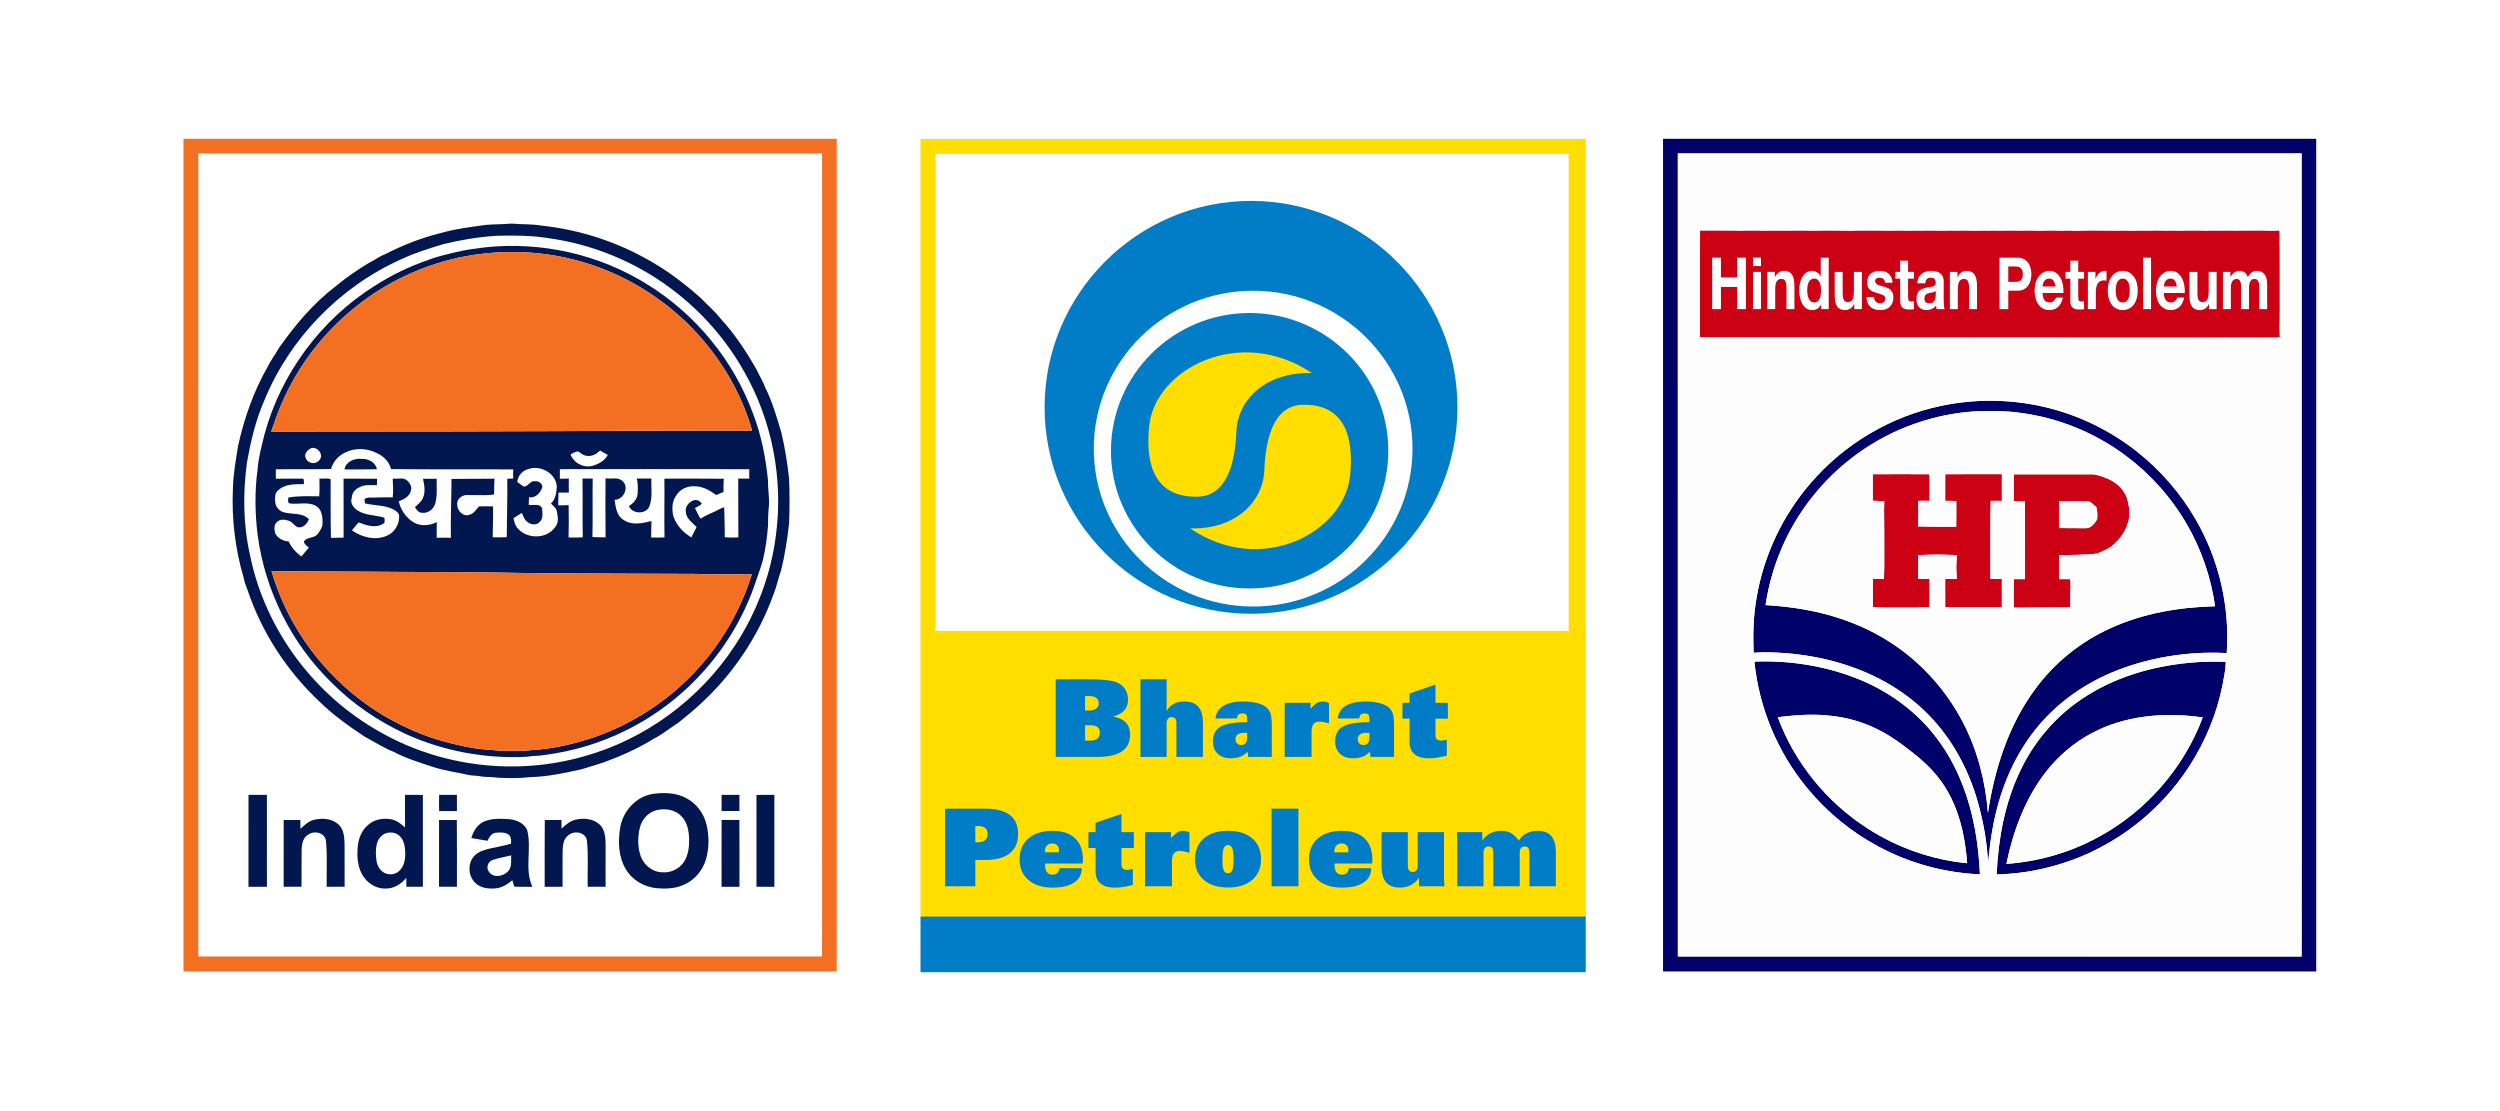 <?xml version="1.0" encoding="UTF-8" standalone="no"?>
<svg
   viewBox="0 0 900 400"
   version="1.1"
   id="svg56"
   width="900"
   height="400"
   xmlns="http://www.w3.org/2000/svg"
   xmlns:svg="http://www.w3.org/2000/svg">
  <rect x="0" y="0" width="900" height="400" fill="#333333" stroke="none"/>
  <defs
     id="defs60" />
  <g
     id="layer1"
     transform="matrix(3.78,0,0,3.78,-42.74,252.694)">
    <rect
       style="fill:#ffffff;fill-opacity:1;stroke-width:1.587"
       id="rect10354"
       width="238.125"
       height="105.833"
       x="11.308"
       y="-66.859" />
    <g
       id="g10330"
       transform="translate(70.704,-79.37)">
      <g
         id="#cc0113ff"
         transform="matrix(0.081,0,0,0.081,98.987,25.741)">
        <path
           d="M 0,0 H 0.06 C 0.05,0.02 0.02,0.05 0,0.06 Z"
           id="path5"
           style="opacity:1;fill:#cc0113" />
        <path
           d="m 83.45,130.92 c 4.11,-4.16 10.33,-4.1 15.69,-3.16 7.17,1.45 12.96,6.42 17.54,11.88 -10.79,0.41 -21.55,0.09 -32.34,-0.01 -1.13,-2.78 -1.24,-5.77 -0.89,-8.71 z"
           id="path9"
           style="opacity:1;fill:#cc0113" />
        <path
           d="m 528.99,128.63 c 6.49,-2.24 13.98,-1.79 19.99,1.62 4.27,2.33 7.86,5.68 11.08,9.3 -10.81,0.41 -21.61,0.2 -32.42,0.14 -1.13,-2.49 -1.51,-5.2 -1.29,-7.91 0.89,-1.04 1.77,-2.09 2.64,-3.15 z"
           id="path11"
           style="opacity:1;fill:#cc0113" />
        <path
           d="m 236.37,151.34 c 7.19,0.08 14.4,0.22 21.57,-0.5 5.88,0.45 11.78,0.59 17.69,0.57 0.01,1.43 0.03,2.85 0.05,4.27 -6.63,0.15 -13.27,-0.04 -19.89,0.1 -3.18,0.07 -5.96,1.74 -8.66,3.23 -1.05,1.47 -2.1,2.93 -3.14,4.41 -2.76,0.35 -5.53,0.5 -8.3,0.38 0.85,-4.1 0.83,-8.3 0.68,-12.46 z"
           id="path13"
           style="opacity:1;fill:#cc0113" />
        <path
           d="m 619.16,151.38 c 3.74,-0.04 7.48,0 11.23,0.07 -0.04,6.6 -0.04,13.21 -0.01,19.81 -3.92,1.89 -7.73,4.69 -12.29,4.41 -3.18,0.22 -6.1,-1.13 -8.81,-2.59 1.54,-0.71 3.15,-1.41 4.71,-2.14 1.34,-0.98 2.68,-1.96 4.03,-2.95 0.35,-0.47 1.06,-1.4 1.41,-1.86 2.18,-4.71 1.68,-10.07 -0.27,-14.75 z"
           id="path15"
           style="opacity:1;fill:#cc0113" />
        <path
           d="m 412.14,158.97 c -0.4,-2.53 -0.2,-5.08 0.12,-7.59 4.51,-0.04 9.01,-0.03 13.52,-0.01 0.01,5.91 0.18,11.82 -0.12,17.73 -4.06,2.03 -8.54,2.96 -13.07,2.25 -0.52,-4.11 -0.36,-8.25 -0.45,-12.38 z"
           id="path17"
           style="opacity:1;fill:#cc0113" />
        <path
           d="m 667.77,151.42 c 2.82,-0.06 5.64,-0.04 8.47,0.05 0.05,3.75 0.03,7.52 -0.65,11.22 l -1.24,-0.96 c -2.04,0.22 -4.08,0.42 -6.1,0.6 -0.48,-3.62 -0.49,-7.27 -0.48,-10.91 z"
           id="path19"
           style="opacity:1;fill:#cc0113" />
        <path
           d="m 246.62,394.36 c 22.25,-0.14 44.51,-0.16 66.76,0.01 -0.07,10.41 -0.07,20.82 0.03,31.23 -4.31,0.11 -8.62,0.13 -12.93,0.05 -0.16,0.57 -0.48,1.71 -0.65,2.28 0.66,9.24 0.31,18.51 -0.11,27.75 14.99,0.54 29.98,0.39 44.98,0.41 0.25,-9.96 0.08,-19.91 0.11,-29.87 -4.31,-0.84 -8.71,-0.46 -13.07,-0.54 -0.03,-10.41 -0.04,-20.81 0.02,-31.21 0.52,-0.04 1.58,-0.13 2.11,-0.17 20.03,-0.06 40.05,-0.02 60.08,-0.03 1.49,0.01 2.98,0.01 4.48,0.03 -0.06,10.45 -0.12,20.9 0.02,31.36 -4.4,0 -8.8,0.04 -13.2,-0.01 -0.75,30.61 -0.22,61.24 -0.36,91.86 4.49,0.03 8.99,0.01 13.49,0.04 0.01,11.02 -0.02,22.04 0.01,33.05 -22.22,0.05 -44.43,-0.03 -66.64,-0.09 -0.05,-10.99 -0.03,-21.99 -0.01,-32.98 4.54,0 9.08,0.06 13.62,-0.09 0.01,-5.83 -0.93,-11.63 -0.47,-17.46 0.35,-3.51 0.41,-7.04 0.43,-10.57 -10.45,-0.15 -20.89,-0.9 -31.33,-0.41 -4.75,0.39 -9.52,0.17 -14.27,0.34 1.01,7.88 -0.1,15.79 0.06,23.69 -0.01,1.47 -0.01,2.95 -0.01,4.43 4.53,0.1 9.06,0.07 13.59,0.1 -0.02,11.01 -0.01,22.01 -0.03,33.01 -7.14,-0.18 -14.24,0.79 -21.38,0.55 -9.98,0 -19.96,0.01 -29.95,0.01 -5.1,-0.5 -10.22,-0.53 -15.35,-0.54 0.03,-11.01 0.01,-22.03 0,-33.05 4.37,-0.01 8.75,-0.02 13.12,0.06 0.68,-18.52 0.13,-37.07 0.31,-55.6 0.15,-11.9 -0.5,-23.81 0.05,-35.7 -4.5,-0.48 -9.01,-0.65 -13.53,-0.76 0.1,-10.39 0.09,-20.79 0.02,-31.18 z"
           id="path21"
           style="opacity:1;fill:#cc0113" />
        <path
           d="m 412.4,394.51 c 29.21,-0.03 58.42,-0.01 87.63,-0.01 7.32,-0.66 14.38,1.71 21.07,4.4 1.39,0.62 2.8,1.21 4.22,1.8 8.75,4.54 16.56,11.71 19.87,21.2 2.6,7.34 3.59,15.3 2.85,23.05 -0.64,6.15 -3.32,11.79 -5.86,17.34 l -0.33,0.26 c -3.84,6.4 -8.84,12.03 -14.69,16.66 -5.01,3.33 -10.44,5.95 -16.07,8.03 -7.56,1.99 -15.39,1 -23.07,1.9 -7.49,0.15 -14.98,0.14 -22.46,0.34 0.06,9.39 0.04,18.78 -0.01,28.18 4.36,0.08 8.72,0.05 13.09,0.07 1.37,6.75 -0.27,13.54 0.3,20.32 -0.21,4.23 -0.43,8.49 0.26,12.7 -17.72,0.49 -35.46,-0.24 -53.17,0.44 -4.55,0.02 -9.09,-0.01 -13.64,0.02 -0.08,-11.17 -0.1,-22.35 0.02,-33.52 4.4,0.01 8.8,0.03 13.21,0 0.05,-30.48 0.08,-60.97 -0.02,-91.45 -4.43,-0.05 -8.88,0.09 -13.28,-0.45 0.1,-10.43 -0.09,-20.86 0.08,-31.28 m 53.15,31.71 c 0.06,10.47 0.09,20.95 -0.02,31.42 10.5,0.26 20.99,0.04 31.49,0.15 2.2,0.24 4.16,-0.79 6.06,-1.75 2.93,-2.48 5.6,-5.3 7.31,-8.78 0.42,-4.81 0.46,-9.72 -1.05,-14.36 -2.35,-2.2 -4.79,-4.29 -7.42,-6.13 -1.96,-0.4 -3.96,-0.67 -5.96,-0.62 -10.14,0.06 -20.28,-0.03 -30.41,0.07 z"
           id="path23"
           style="opacity:1;fill:#cc0113" />
        <g
           id="g9951"
           transform="translate(29.694,-1214.053)">
          <rect
             style="fill:#cc0113;fill-opacity:1;stroke-width:19.58"
             id="rect3205"
             width="681.754"
             height="125.769"
             x="13.709"
             y="1321.734" />
          <path
             id="text5766"
             style="font-style:normal;font-variant:normal;font-weight:500;font-stretch:normal;font-size:74.748px;line-height:1.25;font-family:'Helvetica Neue';-inkscape-font-specification:'Helvetica Neue Medium';fill:#ffffff;fill-opacity:1;stroke-width:0.23"
             d="m 616.371,92.818 v 18.561 h 3.168 v -8.008 h 5.834 v 8.008 h 3.168 V 92.818 h -3.168 v 7.123 h -5.834 v -7.123 z m 14.734,0 v 3.041 h 2.865 v -3.041 z m 24.4,0 v 6.758 h -0.039 c -0.323,-0.65 -0.767,-1.143 -1.332,-1.48 -0.565,-0.338 -1.15,-0.52 -1.756,-0.52 -0.767,0 -1.454,0.208 -2.02,0.598 -0.585,0.39 -1.07,0.909 -1.453,1.533 -0.383,0.65 -0.665,1.403 -0.867,2.234 -0.202,0.832 -0.283,1.716 -0.283,2.6 0,0.936 0.081,1.845 0.283,2.703 0.202,0.884 0.484,1.639 0.867,2.314 0.383,0.676 0.869,1.196 1.475,1.586 0.585,0.39 1.271,0.572 2.059,0.572 0.686,0 1.291,-0.157 1.836,-0.469 0.545,-0.312 0.989,-0.858 1.332,-1.586 h 0.041 v 1.717 h 2.725 V 92.818 Z m 64.406,0 v 18.561 h 3.17 v -6.654 h 3.33 c 0.888,0 1.655,-0.156 2.301,-0.494 0.626,-0.338 1.13,-0.78 1.533,-1.352 0.404,-0.546 0.687,-1.171 0.869,-1.898 0.182,-0.728 0.281,-1.455 0.281,-2.209 0,-0.754 -0.1,-1.481 -0.281,-2.209 -0.182,-0.702 -0.465,-1.327 -0.869,-1.898 -0.404,-0.546 -0.907,-0.988 -1.533,-1.326 -0.646,-0.338 -1.413,-0.52 -2.301,-0.52 z m 51.752,0 v 18.561 h 2.865 V 92.818 Z m -87.557,1.092 v 4.029 h -1.736 v 2.469 h 1.736 v 7.928 c 0,0.676 0.08,1.223 0.262,1.639 0.161,0.416 0.404,0.753 0.707,0.961 0.303,0.234 0.645,0.391 1.049,0.469 0.404,0.078 0.827,0.104 1.271,0.104 0.283,0 0.566,6.1e-4 0.869,-0.025 0.283,0 0.564,-0.051 0.807,-0.104 v -2.859 c -0.141,0.052 -0.283,0.078 -0.424,0.078 -0.161,0.026 -0.303,0.051 -0.465,0.025 -0.484,0 -0.807,-0.105 -0.969,-0.312 -0.161,-0.208 -0.242,-0.624 -0.242,-1.248 v -6.654 h 2.1 v -2.469 h -2.1 v -4.029 z m 61.318,0 v 4.029 h -1.736 v 2.469 h 1.736 v 7.928 c 0,0.676 0.08,1.223 0.262,1.639 0.161,0.416 0.404,0.753 0.707,0.961 0.303,0.234 0.645,0.391 1.049,0.469 0.404,0.078 0.827,0.104 1.271,0.104 0.283,0 0.564,6.1e-4 0.867,-0.025 0.283,0 0.566,-0.051 0.809,-0.104 v -2.859 c -0.141,0.052 -0.283,0.078 -0.424,0.078 -0.161,0.026 -0.303,0.051 -0.465,0.025 -0.484,0 -0.807,-0.105 -0.969,-0.312 -0.161,-0.208 -0.242,-0.624 -0.242,-1.248 v -6.654 h 2.1 v -2.469 h -2.1 v -4.029 z m -22.344,2.08 h 2.463 c 0.363,0 0.706,0.052 1.049,0.104 0.323,0.078 0.626,0.208 0.889,0.416 0.242,0.208 0.444,0.468 0.605,0.832 0.161,0.39 0.242,0.858 0.242,1.43 -0.02,0.598 -0.081,1.092 -0.242,1.43 -0.161,0.364 -0.363,0.649 -0.605,0.857 -0.262,0.208 -0.566,0.339 -0.889,0.391 -0.343,0.078 -0.686,0.13 -1.049,0.104 h -2.463 z m -80.877,1.586 c -0.606,0 -1.21,0.181 -1.775,0.545 -0.585,0.364 -1.049,0.91 -1.412,1.689 h -0.06 v -1.871 h -2.727 v 13.439 h 2.867 v -7.045 c 0,-1.352 0.162,-2.34 0.525,-2.938 0.343,-0.598 0.908,-0.91 1.695,-0.91 0.686,0 1.149,0.286 1.432,0.832 0.262,0.546 0.404,1.377 0.404,2.469 v 7.592 h 2.867 v -8.268 c 0,-0.832 -0.062,-1.584 -0.184,-2.26 -0.121,-0.676 -0.301,-1.274 -0.584,-1.742 -0.283,-0.468 -0.687,-0.857 -1.172,-1.117 -0.484,-0.26 -1.11,-0.416 -1.877,-0.416 z m 34.576,0 c -0.565,0 -1.131,0.077 -1.656,0.207 -0.545,0.13 -1.029,0.364 -1.453,0.676 -0.444,0.312 -0.786,0.755 -1.049,1.301 -0.262,0.572 -0.385,1.273 -0.385,2.131 0,0.598 0.081,1.092 0.283,1.508 0.182,0.416 0.423,0.754 0.746,1.014 0.303,0.26 0.647,0.494 1.051,0.65 0.404,0.156 0.807,0.31 1.23,0.414 1.009,0.286 1.818,0.572 2.383,0.832 0.565,0.286 0.867,0.702 0.867,1.248 0,0.338 -0.06,0.624 -0.182,0.832 -0.121,0.208 -0.283,0.39 -0.465,0.52 -0.182,0.13 -0.383,0.235 -0.605,0.287 -0.222,0.052 -0.423,0.078 -0.625,0.078 -0.283,0 -0.566,-0.027 -0.828,-0.131 -0.262,-0.078 -0.484,-0.209 -0.686,-0.391 -0.202,-0.182 -0.385,-0.415 -0.506,-0.701 -0.121,-0.286 -0.182,-0.623 -0.182,-1.039 h -2.725 c 0.02,0.91 0.182,1.664 0.465,2.262 0.283,0.598 0.665,1.066 1.109,1.43 0.444,0.364 0.969,0.623 1.555,0.779 0.565,0.156 1.172,0.234 1.777,0.234 0.585,0 1.169,-0.053 1.734,-0.209 0.565,-0.156 1.091,-0.415 1.535,-0.779 0.444,-0.364 0.786,-0.832 1.068,-1.43 0.283,-0.598 0.424,-1.353 0.424,-2.236 0,-0.624 -0.1,-1.143 -0.281,-1.559 -0.202,-0.416 -0.445,-0.78 -0.748,-1.066 -0.323,-0.286 -0.665,-0.519 -1.068,-0.701 -0.404,-0.156 -0.807,-0.311 -1.211,-0.441 -0.404,-0.104 -0.808,-0.234 -1.191,-0.338 -0.404,-0.104 -0.746,-0.208 -1.049,-0.338 -0.303,-0.13 -0.545,-0.314 -0.727,-0.521 -0.202,-0.208 -0.303,-0.467 -0.283,-0.805 0,-0.26 0.039,-0.494 0.16,-0.65 0.101,-0.156 0.223,-0.287 0.385,-0.391 0.161,-0.078 0.324,-0.128 0.525,-0.154 0.182,-0.026 0.362,-0.053 0.523,-0.053 0.505,0.026 0.949,0.131 1.332,0.391 0.363,0.26 0.587,0.728 0.627,1.43 h 2.725 c -0.06,-0.832 -0.223,-1.509 -0.506,-2.055 -0.283,-0.546 -0.626,-0.988 -1.029,-1.326 -0.424,-0.312 -0.907,-0.545 -1.432,-0.701 -0.525,-0.13 -1.07,-0.207 -1.635,-0.207 z m 18.447,0 c -0.585,0 -1.171,0.076 -1.736,0.232 -0.565,0.156 -1.089,0.391 -1.533,0.729 -0.464,0.364 -0.848,0.805 -1.131,1.377 -0.303,0.572 -0.464,1.3 -0.504,2.158 h 2.865 c 0.04,-0.728 0.242,-1.249 0.564,-1.561 0.323,-0.312 0.769,-0.467 1.334,-0.467 0.242,0.026 0.483,0.026 0.705,0.078 0.222,0.052 0.424,0.13 0.586,0.26 0.161,0.13 0.303,0.311 0.404,0.545 0.101,0.234 0.16,0.548 0.16,0.938 0,0.39 -0.08,0.675 -0.262,0.883 -0.202,0.208 -0.445,0.363 -0.768,0.441 -0.323,0.104 -0.706,0.182 -1.109,0.234 -0.424,0.052 -0.848,0.131 -1.271,0.209 -0.444,0.104 -0.869,0.207 -1.293,0.363 -0.424,0.156 -0.806,0.364 -1.129,0.65 -0.323,0.312 -0.607,0.701 -0.809,1.195 -0.202,0.494 -0.303,1.117 -0.303,1.871 0,0.702 0.082,1.299 0.264,1.793 0.182,0.52 0.443,0.936 0.766,1.248 0.323,0.338 0.687,0.573 1.131,0.729 0.424,0.156 0.888,0.234 1.393,0.234 0.646,0 1.273,-0.105 1.898,-0.365 0.606,-0.234 1.149,-0.65 1.613,-1.273 0,0.234 0.02,0.468 0.061,0.676 0.04,0.208 0.082,0.417 0.143,0.625 h 2.906 c -0.141,-0.26 -0.243,-0.676 -0.283,-1.248 -0.061,-0.546 -0.08,-1.118 -0.08,-1.742 v -6.992 c 0,-0.806 -0.141,-1.455 -0.424,-1.949 -0.283,-0.494 -0.646,-0.884 -1.09,-1.17 -0.444,-0.26 -0.95,-0.443 -1.475,-0.547 -0.545,-0.104 -1.069,-0.154 -1.594,-0.154 z m 12.775,0 c -0.606,0 -1.21,0.181 -1.775,0.545 -0.585,0.364 -1.049,0.91 -1.412,1.689 h -0.061 v -1.871 h -2.727 v 13.439 h 2.867 v -7.045 c 0,-1.352 0.162,-2.34 0.525,-2.938 0.343,-0.598 0.908,-0.91 1.695,-0.91 0.686,0 1.149,0.286 1.432,0.832 0.262,0.546 0.404,1.377 0.404,2.469 v 7.592 h 2.865 v -8.268 c 0,-0.832 -0.06,-1.584 -0.182,-2.26 -0.121,-0.676 -0.301,-1.274 -0.584,-1.742 -0.283,-0.468 -0.687,-0.857 -1.172,-1.117 -0.484,-0.26 -1.11,-0.416 -1.877,-0.416 z m 29.893,0 c -0.807,0 -1.534,0.181 -2.18,0.545 -0.646,0.364 -1.212,0.884 -1.676,1.508 -0.484,0.624 -0.848,1.379 -1.09,2.236 -0.262,0.884 -0.383,1.819 -0.383,2.807 0,1.04 0.121,2.002 0.363,2.859 0.242,0.884 0.606,1.611 1.07,2.234 0.444,0.624 1.008,1.119 1.674,1.457 0.646,0.338 1.393,0.494 2.221,0.494 1.171,0 2.18,-0.339 3.027,-1.041 0.828,-0.676 1.454,-1.845 1.857,-3.457 h -2.523 c -0.101,0.416 -0.364,0.831 -0.768,1.195 -0.424,0.364 -0.927,0.547 -1.492,0.547 -0.807,0 -1.434,-0.261 -1.857,-0.807 -0.444,-0.52 -0.667,-1.404 -0.707,-2.6 h 7.529 c 0.04,-1.04 -0.019,-2.027 -0.201,-2.988 -0.202,-0.936 -0.506,-1.793 -0.93,-2.547 -0.424,-0.728 -0.969,-1.326 -1.615,-1.768 -0.666,-0.442 -1.432,-0.676 -2.32,-0.676 z m 19.961,0 c -0.363,0.026 -0.726,0.077 -1.049,0.207 -0.343,0.156 -0.667,0.338 -0.949,0.598 -0.303,0.26 -0.565,0.546 -0.787,0.91 -0.242,0.364 -0.424,0.755 -0.545,1.145 h -0.039 v -2.496 h -2.725 v 13.439 h 2.865 v -6.057 c 0,-0.598 0.04,-1.17 0.141,-1.689 0.081,-0.52 0.243,-0.964 0.465,-1.354 0.222,-0.39 0.525,-0.702 0.889,-0.936 0.363,-0.208 0.807,-0.338 1.332,-0.338 0.161,0 0.343,0.027 0.545,0.053 0.182,0.026 0.343,0.052 0.484,0.078 v -3.432 c -0.242,-0.078 -0.445,-0.129 -0.627,-0.129 z m 6.459,0 c -0.828,0 -1.573,0.182 -2.219,0.52 -0.666,0.338 -1.233,0.806 -1.697,1.43 -0.484,0.624 -0.848,1.351 -1.09,2.234 -0.262,0.884 -0.383,1.846 -0.383,2.912 0,1.092 0.12,2.054 0.383,2.912 0.242,0.884 0.605,1.611 1.09,2.234 0.464,0.624 1.031,1.092 1.697,1.404 0.646,0.338 1.391,0.494 2.219,0.494 0.807,0 1.555,-0.156 2.221,-0.494 0.666,-0.312 1.23,-0.78 1.715,-1.404 0.464,-0.624 0.827,-1.351 1.09,-2.234 0.242,-0.858 0.385,-1.82 0.385,-2.912 0,-1.066 -0.143,-2.028 -0.385,-2.912 -0.262,-0.884 -0.626,-1.611 -1.09,-2.234 -0.484,-0.624 -1.049,-1.092 -1.715,-1.43 -0.666,-0.338 -1.413,-0.52 -2.221,-0.52 z m 17.299,0 c -0.807,0 -1.536,0.181 -2.182,0.545 -0.646,0.364 -1.21,0.884 -1.674,1.508 -0.484,0.624 -0.848,1.379 -1.09,2.236 -0.262,0.884 -0.385,1.819 -0.385,2.807 0,1.04 0.121,2.002 0.363,2.859 0.242,0.884 0.606,1.611 1.07,2.234 0.444,0.624 1.01,1.119 1.676,1.457 0.646,0.338 1.393,0.494 2.221,0.494 1.171,0 2.18,-0.339 3.027,-1.041 0.828,-0.676 1.452,-1.845 1.855,-3.457 h -2.521 c -0.101,0.416 -0.364,0.831 -0.768,1.195 -0.424,0.364 -0.929,0.547 -1.494,0.547 -0.807,0 -1.434,-0.261 -1.857,-0.807 -0.444,-0.52 -0.665,-1.404 -0.705,-2.6 h 7.527 c 0.04,-1.04 -0.019,-2.027 -0.201,-2.988 -0.202,-0.936 -0.504,-1.793 -0.928,-2.547 -0.424,-0.728 -0.969,-1.326 -1.615,-1.768 -0.666,-0.442 -1.432,-0.676 -2.32,-0.676 z m 24.744,0 c -0.686,0 -1.311,0.206 -1.836,0.57 -0.525,0.39 -0.99,0.937 -1.354,1.613 h -0.039 v -1.82 h -2.705 v 13.439 h 2.865 v -7.799 c 0,-0.65 0.061,-1.17 0.223,-1.586 0.141,-0.416 0.324,-0.728 0.525,-0.936 0.202,-0.208 0.423,-0.363 0.645,-0.441 0.222,-0.078 0.404,-0.131 0.545,-0.131 0.444,0.026 0.787,0.105 1.029,0.312 0.242,0.208 0.405,0.467 0.506,0.779 0.101,0.338 0.161,0.702 0.182,1.092 0,0.39 0.019,0.78 0.019,1.17 v 7.539 h 2.867 v -7.486 c 0,-0.416 0.02,-0.807 0.06,-1.223 0.04,-0.416 0.14,-0.78 0.281,-1.092 0.141,-0.312 0.344,-0.571 0.586,-0.779 0.242,-0.208 0.585,-0.312 0.988,-0.312 0.404,0.026 0.707,0.104 0.949,0.26 0.242,0.182 0.424,0.417 0.545,0.703 0.121,0.312 0.182,0.649 0.223,1.039 0.02,0.416 0.039,0.832 0.039,1.273 v 7.617 h 2.867 v -8.994 c -0.02,-0.858 -0.102,-1.587 -0.283,-2.211 -0.202,-0.624 -0.464,-1.116 -0.787,-1.506 -0.343,-0.364 -0.747,-0.65 -1.211,-0.832 -0.484,-0.156 -0.988,-0.26 -1.533,-0.26 -0.747,0.026 -1.374,0.234 -1.898,0.676 -0.525,0.468 -0.949,0.987 -1.252,1.559 -0.283,-0.832 -0.705,-1.404 -1.25,-1.742 -0.545,-0.312 -1.151,-0.492 -1.797,-0.492 z m -175.254,0.363 v 13.439 h 2.865 V 97.939 Z m 29.428,0 v 8.266 c 0,0.832 0.039,1.611 0.16,2.287 0.121,0.676 0.323,1.274 0.605,1.742 0.283,0.468 0.666,0.832 1.15,1.092 0.484,0.26 1.131,0.391 1.898,0.391 0.606,0 1.19,-0.158 1.775,-0.521 0.565,-0.338 1.051,-0.91 1.414,-1.689 h 0.061 v 1.873 h 2.725 V 97.939 h -2.867 v 7.045 c 0,1.378 -0.18,2.365 -0.523,2.963 -0.363,0.598 -0.93,0.883 -1.697,0.883 -0.686,0 -1.169,-0.259 -1.432,-0.805 -0.283,-0.546 -0.404,-1.378 -0.404,-2.496 v -7.59 z m 127.842,0 v 8.266 c 0,0.832 0.041,1.611 0.162,2.287 0.121,0.676 0.323,1.274 0.605,1.742 0.283,0.468 0.666,0.832 1.15,1.092 0.484,0.26 1.131,0.391 1.898,0.391 0.606,0 1.19,-0.158 1.775,-0.521 0.565,-0.338 1.049,-0.91 1.412,-1.689 h 0.06 v 1.873 h 2.725 V 97.939 h -2.865 v 7.045 c 0,1.378 -0.182,2.365 -0.525,2.963 -0.363,0.598 -0.928,0.883 -1.695,0.883 -0.686,0 -1.169,-0.259 -1.432,-0.805 -0.283,-0.546 -0.404,-1.378 -0.404,-2.496 v -7.59 z m -135.23,2.418 c 0.464,0 0.849,0.129 1.172,0.363 0.303,0.26 0.544,0.571 0.746,0.961 0.202,0.39 0.343,0.832 0.424,1.352 0.081,0.52 0.121,1.04 0.121,1.586 0,0.572 -0.04,1.091 -0.121,1.611 -0.081,0.52 -0.223,0.988 -0.404,1.404 -0.202,0.416 -0.443,0.729 -0.766,0.963 -0.323,0.26 -0.708,0.363 -1.172,0.363 -0.444,0 -0.827,-0.103 -1.15,-0.363 -0.323,-0.26 -0.585,-0.572 -0.787,-0.988 -0.202,-0.416 -0.363,-0.884 -0.443,-1.404 -0.101,-0.52 -0.141,-1.039 -0.141,-1.559 0,-0.546 0.04,-1.066 0.121,-1.586 0.081,-0.52 0.222,-0.963 0.424,-1.379 0.202,-0.39 0.464,-0.701 0.787,-0.961 0.323,-0.234 0.705,-0.363 1.189,-0.363 z m 84.672,0 c 0.686,0.026 1.21,0.259 1.553,0.727 0.343,0.494 0.585,1.197 0.727,2.133 h -4.662 c 0,-0.26 0.04,-0.547 0.121,-0.885 0.081,-0.312 0.203,-0.624 0.385,-0.936 0.182,-0.286 0.424,-0.521 0.727,-0.729 0.303,-0.208 0.686,-0.311 1.15,-0.311 z m 26.5,0 c 0.484,0.026 0.888,0.129 1.211,0.389 0.323,0.26 0.585,0.573 0.787,0.963 0.202,0.416 0.343,0.857 0.424,1.377 0.081,0.52 0.121,1.066 0.121,1.586 0,0.546 -0.04,1.066 -0.121,1.586 -0.101,0.52 -0.222,0.961 -0.424,1.377 -0.202,0.416 -0.464,0.729 -0.787,0.963 -0.323,0.26 -0.727,0.363 -1.211,0.363 -0.484,0 -0.888,-0.103 -1.211,-0.363 -0.323,-0.234 -0.585,-0.547 -0.787,-0.963 -0.202,-0.416 -0.322,-0.857 -0.402,-1.377 -0.081,-0.52 -0.121,-1.04 -0.121,-1.586 0,-0.52 0.04,-1.066 0.121,-1.586 0.081,-0.52 0.201,-0.961 0.402,-1.377 0.202,-0.39 0.464,-0.703 0.787,-0.963 0.323,-0.26 0.727,-0.389 1.211,-0.389 z m 17.217,0 c 0.686,0.026 1.212,0.259 1.555,0.727 0.343,0.494 0.585,1.197 0.727,2.133 h -4.662 c 0,-0.26 0.04,-0.547 0.121,-0.885 0.081,-0.312 0.201,-0.624 0.383,-0.936 0.182,-0.286 0.424,-0.521 0.727,-0.729 0.303,-0.208 0.686,-0.311 1.15,-0.311 z m -84.59,4.443 v 1.379 c -0.02,0.208 -0.02,0.494 -0.061,0.832 -0.04,0.364 -0.12,0.701 -0.262,1.039 -0.161,0.338 -0.383,0.623 -0.686,0.857 -0.323,0.26 -0.747,0.365 -1.312,0.365 -0.242,0 -0.464,-0.026 -0.666,-0.078 -0.222,-0.052 -0.405,-0.13 -0.566,-0.26 -0.161,-0.13 -0.302,-0.313 -0.383,-0.547 -0.101,-0.208 -0.141,-0.494 -0.141,-0.832 0,-0.338 0.04,-0.623 0.141,-0.857 0.081,-0.208 0.202,-0.389 0.363,-0.545 0.161,-0.156 0.343,-0.261 0.545,-0.365 0.202,-0.078 0.424,-0.155 0.646,-0.207 0.222,-0.052 0.443,-0.079 0.686,-0.131 0.222,-0.026 0.445,-0.077 0.646,-0.129 0.202,-0.052 0.404,-0.106 0.586,-0.184 0.182,-0.078 0.342,-0.182 0.463,-0.338 z"
             transform="matrix(3.263,0,0,3.263,-1983.17,1050.886)" />
        </g>
      </g>
      <g
         id="#010269ff"
         transform="matrix(0.081,0,0,0.081,98.987,25.741)">
        <path
           d="M 0.06,0 H 768 V 979 H 0 V 0.06 C 0.02,0.05 0.05,0.02 0.06,0 M 17.4,17.13 c 0.02,314.76 -0.03,629.52 0.03,944.27 244.45,0 488.9,-0.02 733.35,0.01 0.2,-99.13 0.03,-198.27 0.09,-297.41 -0.04,-215.62 0.07,-431.25 -0.06,-646.87 -244.47,0 -488.94,-0.02 -733.41,0 z"
           id="path26-7"
           style="opacity:1;fill:#010269" />
        <path
           d="m 327.07,313.93 c 39.8,-8.34 81.4,-7.98 121.01,1.26 39.3,9.03 76.43,26.98 108.2,51.76 28.4,22.28 52.55,50.01 70.48,81.36 27.05,47.03 39.84,102.21 35.99,156.33 -46.24,-2.38 -93.19,5.2 -135.92,23.2 -35.17,14.97 -66.99,38.28 -90.46,68.58 -26.16,33.32 -41.74,73.95 -49.02,115.43 -2.45,13.07 -3.74,26.31 -5.24,39.5 -1.08,-23.58 -5.23,-47 -11.5,-69.74 -10.73,-38.86 -30.2,-75.71 -58.64,-104.52 -25.89,-26.52 -58.75,-45.7 -93.77,-57.44 -23.62,-8.03 -48.29,-12.76 -73.13,-14.87 -12.81,-0.82 -25.69,-1.55 -38.51,-0.52 -1.02,-21.79 -0.33,-43.73 3.52,-65.23 8.44,-49.46 30.68,-96.46 63.57,-134.35 39.36,-45.96 94.18,-78.4 153.42,-90.75 M 296.2,334.9 c -48.07,16.76 -91.02,47.8 -122.16,88.05 -28.36,36.17 -46.76,79.86 -53.49,125.29 15.21,0.92 30.41,2.47 45.41,5.21 38.32,6.7 75.69,20.62 107.74,42.89 33,22.82 60.22,53.85 78.73,89.44 17.3,32.99 26.72,69.76 29.57,106.81 7.76,-51.49 24.08,-102.87 55.26,-145.16 22.57,-31.03 53.35,-55.9 88.27,-71.75 38.56,-17.87 81.25,-25.02 123.49,-26.08 -4.68,-33.9 -16.05,-66.83 -33.19,-96.44 C 597.54,421.47 572.58,393.68 543.17,371.92 507.2,345.3 464.4,327.89 419.99,322.2 c -16.55,-2.45 -33.32,-2.36 -50,-1.92 -25.13,1.26 -50.07,6.26 -73.79,14.62 z"
           id="path28-5"
           style="opacity:1;fill:#010269" />
        <path
           d="m 619.93,615.95 c 13.89,-1.36 27.84,-1.45 41.77,-1.09 -0.22,9.09 -2.15,18.05 -3.8,26.97 -13.3,67.42 -53.05,129.05 -108.6,169.42 -14.49,10.79 -30.2,19.86 -46.47,27.67 -34.59,16.05 -72.44,25.11 -110.58,26 1.83,-41.58 9.45,-83.5 27.44,-121.28 16,-33.98 41,-63.8 72.24,-84.74 37.74,-25.68 82.84,-38.91 128,-42.95 m -117.78,83.92 c -19.5,10.65 -36.67,25.36 -50.55,42.68 -25.28,31.67 -39.78,70.58 -47.89,109.94 37.28,-2.61 74.01,-13.1 106.91,-30.85 56.55,-30.1 101.5,-81.31 123.94,-141.33 -44.65,-6.51 -92.34,-2.51 -132.41,19.56 z"
           id="path30-5"
           style="opacity:1;fill:#010269" />
        <path
           d="m 107.39,614.65 c 42.9,-1.68 86.34,5.45 125.99,22.08 34.71,14.72 66.1,37.96 88.68,68.31 23.82,31.42 37.88,69.3 44.89,107.85 3.09,17.15 4.87,34.51 5.64,51.9 C 331,863.03 289.81,851.84 253.16,832.06 221.13,814.98 192.58,791.44 169.5,763.44 134.7,721.42 112.84,668.93 107.39,614.65 m 27.56,65.37 c 19.71,53.75 57.87,100.34 106.04,131.15 34.95,22.4 75.23,36.58 116.58,40.55 -1.99,-26.57 -7.18,-53.35 -19.12,-77.35 -9.08,-18.44 -22.67,-34.36 -38.45,-47.4 -13.94,-11.36 -28.25,-22.5 -44.26,-30.83 -18.17,-9.68 -38.26,-15.74 -58.75,-17.77 -20.65,-2.55 -41.48,-0.75 -62.04,1.65 z"
           id="path32-0"
           style="opacity:1;fill:#010269" />
      </g>
      <g
         id="#fdfdfdff"
         transform="matrix(0.081,0,0,0.081,98.987,25.741)">
        <path
           d="m 17.4,17.13 c 244.47,-0.02 488.94,0 733.41,0 0.13,215.62 0.02,431.25 0.06,646.87 -0.06,99.14 0.11,198.28 -0.09,297.41 C 506.33,961.38 261.88,961.4 17.43,961.4 17.37,646.65 17.42,331.89 17.4,17.13 m 26.04,216.26 c 127.52,0.05 255.04,0.16 382.56,0.35 19.66,0.11 39.33,-0.3 58.98,0.37 50.35,-0.04 100.7,0.06 151.06,0.04 8.33,-0.09 16.67,0.33 24.99,-0.41 9.65,1.14 19.33,-0.39 28.99,0.33 5.65,-0.58 11.31,0.54 16.96,-0.13 6.1,-0.59 12.24,0.93 18.3,-0.39 0.05,-4.91 -0.73,-9.79 -0.52,-14.7 0.82,-10.93 0.28,-21.9 0.44,-32.85 -0.06,-19.65 0.1,-39.31 -0.08,-58.96 -1.07,-6.45 0.74,-12.95 -0.56,-19.36 -5.86,0.64 -11.75,0.61 -17.61,0.16 -11.64,0.05 -23.29,-0.27 -34.92,0.25 -8.74,-0.68 -17.49,0.13 -26.23,-0.28 -3.93,-0.08 -7.85,0.61 -11.77,0.18 -9.33,-0.44 -18.68,-0.11 -28,0.17 -6.32,-0.81 -12.65,0.4 -18.97,-0.25 -8.07,-0.52 -16.13,0.57 -24.18,-0.04 -6.31,0.34 -12.63,0.51 -18.94,0.04 -17.96,0.62 -35.95,-0.74 -53.92,0.27 -6.67,0.34 -13.33,-0.76 -19.99,-0.09 -4,0.29 -7.99,-0.36 -11.98,-0.29 -7.36,-0.16 -14.71,0.82 -22.06,0.22 -4.7,-0.44 -9.42,-0.09 -14.12,0.09 -6.96,-0.41 -13.94,-0.37 -20.9,-0.2 -6.27,0.61 -12.54,-0.58 -18.81,0.18 -6.71,-0.56 -13.42,0.48 -20.14,-0.07 -8.65,-0.68 -17.31,0.51 -25.97,-0.21 -10.99,0.92 -22.01,-0.67 -33.01,0.32 -6.74,-0.61 -13.47,0.09 -20.2,-0.04 -7.62,-0.87 -15.24,0.64 -22.85,-0.22 -10.67,-0.11 -21.34,-0.03 -32,-0.02 -2.33,0.23 -4.66,0.34 -7,0.37 -11.32,-0.39 -22.64,-0.42 -33.97,-0.39 -10.32,0.81 -20.64,-0.36 -30.97,-0.03 -12.38,0.45 -24.73,-0.1 -37.11,0.34 -8.97,-0.54 -17.98,-0.49 -26.96,-0.01 -16.14,-0.69 -32.31,-0.13 -48.46,-0.35 -0.22,41.87 -0.06,83.74 -0.08,125.61 m 283.63,80.54 c -59.24,12.35 -114.06,44.79 -153.42,90.75 -32.89,37.89 -55.13,84.89 -63.57,134.35 -3.85,21.5 -4.54,43.44 -3.52,65.23 12.82,-1.03 25.7,-0.3 38.51,0.52 24.84,2.11 49.51,6.84 73.13,14.87 35.02,11.74 67.88,30.92 93.77,57.44 28.44,28.81 47.91,65.66 58.64,104.52 6.27,22.74 10.42,46.16 11.5,69.74 1.5,-13.19 2.79,-26.43 5.24,-39.5 7.28,-41.48 22.86,-82.11 49.02,-115.43 23.47,-30.3 55.29,-53.61 90.46,-68.58 42.73,-18 89.68,-25.58 135.92,-23.2 3.85,-54.12 -8.94,-109.3 -35.99,-156.33 -17.93,-31.35 -42.08,-59.08 -70.48,-81.36 -31.77,-24.78 -68.9,-42.73 -108.2,-51.76 -39.61,-9.24 -81.21,-9.6 -121.01,-1.26 m 292.86,302.02 c -45.16,4.04 -90.26,17.27 -128,42.95 -31.24,20.94 -56.24,50.76 -72.24,84.74 -17.99,37.78 -25.61,79.7 -27.44,121.28 38.14,-0.89 75.99,-9.95 110.58,-26 16.27,-7.81 31.98,-16.88 46.47,-27.67 55.55,-40.37 95.3,-102 108.6,-169.42 1.65,-8.92 3.58,-17.88 3.8,-26.97 -13.93,-0.36 -27.88,-0.27 -41.77,1.09 m -512.54,-1.3 c 5.45,54.28 27.31,106.77 62.11,148.79 23.08,28 51.63,51.54 83.66,68.62 36.65,19.78 77.84,30.97 119.43,32.73 -0.77,-17.39 -2.55,-34.75 -5.64,-51.9 -7.01,-38.55 -21.07,-76.43 -44.89,-107.85 -22.58,-30.35 -53.97,-53.59 -88.68,-68.31 -39.65,-16.63 -83.09,-23.76 -125.99,-22.08 z"
           id="path35"
           style="opacity:1;fill:#fdfdfd" />
        <path
           d="m 296.2,334.9 c 23.72,-8.36 48.66,-13.36 73.79,-14.62 16.68,-0.44 33.45,-0.53 50,1.92 44.41,5.69 87.21,23.1 123.18,49.72 29.41,21.76 54.37,49.55 72.66,81.24 17.14,29.61 28.51,62.54 33.19,96.44 -42.24,1.06 -84.93,8.21 -123.49,26.08 -34.92,15.85 -65.7,40.72 -88.27,71.75 -31.18,42.29 -47.5,93.67 -55.26,145.16 -2.85,-37.05 -12.27,-73.82 -29.57,-106.81 -18.51,-35.59 -45.73,-66.62 -78.73,-89.44 -32.05,-22.27 -69.42,-36.19 -107.74,-42.89 -15,-2.74 -30.2,-4.29 -45.41,-5.21 6.73,-45.43 25.13,-89.12 53.49,-125.29 31.14,-40.25 74.09,-71.29 122.16,-88.05 m -49.58,59.46 c 0.07,10.39 0.08,20.79 -0.02,31.18 4.52,0.11 9.03,0.28 13.53,0.76 -0.55,11.89 0.1,23.8 -0.05,35.7 -0.18,18.53 0.37,37.08 -0.31,55.6 -4.37,-0.08 -8.75,-0.07 -13.12,-0.06 0.01,11.02 0.03,22.04 0,33.05 5.13,0.01 10.25,0.04 15.35,0.54 9.99,0 19.97,-0.01 29.95,-0.01 7.14,0.24 14.24,-0.73 21.38,-0.55 0.02,-11 0.01,-22 0.03,-33.01 -4.53,-0.03 -9.06,0 -13.59,-0.1 0,-1.48 0,-2.96 0.01,-4.43 -0.16,-7.9 0.95,-15.81 -0.06,-23.69 4.75,-0.17 9.52,0.05 14.27,-0.34 10.44,-0.49 20.88,0.26 31.33,0.41 -0.02,3.53 -0.08,7.06 -0.43,10.57 -0.46,5.83 0.48,11.63 0.47,17.46 -4.54,0.15 -9.08,0.09 -13.62,0.09 -0.02,10.99 -0.04,21.99 0.01,32.98 22.21,0.06 44.42,0.14 66.64,0.09 -0.03,-11.01 0,-22.03 -0.01,-33.05 -4.5,-0.03 -9,-0.01 -13.49,-0.04 0.14,-30.62 -0.39,-61.25 0.36,-91.86 4.4,0.05 8.8,0.01 13.2,0.01 -0.14,-10.46 -0.08,-20.91 -0.02,-31.36 -1.5,-0.02 -2.99,-0.02 -4.48,-0.03 -20.03,0.01 -40.05,-0.03 -60.08,0.03 -0.53,0.04 -1.59,0.13 -2.11,0.17 -0.06,10.4 -0.05,20.8 -0.02,31.21 4.36,0.08 8.76,-0.3 13.07,0.54 -0.03,9.96 0.14,19.91 -0.11,29.87 -15,-0.02 -29.99,0.13 -44.98,-0.41 0.42,-9.24 0.77,-18.51 0.11,-27.75 0.17,-0.57 0.49,-1.71 0.65,-2.28 4.31,0.08 8.62,0.06 12.93,-0.05 -0.1,-10.41 -0.1,-20.82 -0.03,-31.23 -22.25,-0.17 -44.51,-0.15 -66.76,-0.01 m 165.78,0.15 c -0.17,10.42 0.02,20.85 -0.08,31.28 4.4,0.54 8.85,0.4 13.28,0.45 0.1,30.48 0.07,60.97 0.02,91.45 -4.41,0.03 -8.81,0.01 -13.21,0 -0.12,11.17 -0.1,22.35 -0.02,33.52 4.55,-0.03 9.09,0 13.64,-0.02 17.71,-0.68 35.45,0.05 53.17,-0.44 -0.69,-4.21 -0.47,-8.47 -0.26,-12.7 -0.57,-6.78 1.07,-13.57 -0.3,-20.32 -4.37,-0.02 -8.73,0.01 -13.09,-0.07 0.05,-9.4 0.07,-18.79 0.01,-28.18 7.48,-0.2 14.97,-0.19 22.46,-0.34 7.68,-0.9 15.51,0.09 23.07,-1.9 5.63,-2.08 11.06,-4.7 16.07,-8.03 5.85,-4.63 10.85,-10.26 14.69,-16.66 l 0.33,-0.26 c 2.54,-5.55 5.22,-11.19 5.86,-17.34 0.74,-7.75 -0.25,-15.71 -2.85,-23.05 -3.31,-9.49 -11.12,-16.66 -19.87,-21.2 -1.42,-0.59 -2.83,-1.18 -4.22,-1.8 -6.69,-2.69 -13.75,-5.06 -21.07,-4.4 -29.21,0 -58.42,-0.02 -87.63,0.01 z"
           id="path41"
           style="opacity:1;fill:#fdfdfd" />
        <path
           d="m 465.55,426.22 c 10.13,-0.1 20.27,-0.01 30.41,-0.07 2,-0.05 4,0.22 5.96,0.62 2.63,1.84 5.07,3.93 7.42,6.13 1.51,4.64 1.47,9.55 1.05,14.36 -1.71,3.48 -4.38,6.3 -7.31,8.78 -1.9,0.96 -3.86,1.99 -6.06,1.75 -10.5,-0.11 -20.99,0.11 -31.49,-0.15 0.11,-10.47 0.08,-20.95 0.02,-31.42 z"
           id="path43"
           style="opacity:1;fill:#fdfdfd" />
        <path
           d="m 134.95,680.02 c 20.56,-2.4 41.39,-4.2 62.04,-1.65 20.49,2.03 40.58,8.09 58.75,17.77 16.01,8.33 30.32,19.47 44.26,30.83 15.78,13.04 29.37,28.96 38.45,47.4 11.94,24 17.13,50.78 19.12,77.35 -41.35,-3.97 -81.63,-18.15 -116.58,-40.55 -48.17,-30.81 -86.33,-77.4 -106.04,-131.15 z"
           id="path45"
           style="opacity:1;fill:#fdfdfd" />
        <path
           d="m 502.15,699.87 c 40.07,-22.07 87.76,-26.07 132.41,-19.56 -22.44,60.02 -67.39,111.23 -123.94,141.33 -32.9,17.75 -69.63,28.24 -106.91,30.85 8.11,-39.36 22.61,-78.27 47.89,-109.94 13.88,-17.32 31.05,-32.03 50.55,-42.68 z"
           id="path47"
           style="opacity:1;fill:#fdfdfd" />
      </g>
    </g>
    <g
       id="g2980"
       transform="translate(-90.713,-249.448)">
      <g
         id="g10303">
        <g
           id="#010269ff-1"
           transform="matrix(0.081,0,0,0.081,119.495,195.819)">
          <path
             d="M 0.06,0 H 768 V 979 H 0 V 0.06 C 0.02,0.05 0.05,0.02 0.06,0 M 17.4,17.13 c 0.02,314.76 -0.03,629.52 0.03,944.27 244.45,0 488.9,-0.02 733.35,0.01 0.2,-99.13 0.03,-198.27 0.09,-297.41 -0.04,-215.62 0.07,-431.25 -0.06,-646.87 -244.47,0 -488.94,-0.02 -733.41,0 z"
             id="path26-4"
             style="opacity:1;fill:#f37022;fill-opacity:1" />
        </g>
        <g
           id="g967"
           transform="matrix(0.265,0,0,0.265,124.175,203.892)">
          <g
             fill="#fefefe"
             id="g892">
            <path
               d="m 241.43,12.57 c 15.88,-0.41 31.84,-0.36 47.53,2.26 31.27,4.38 61.58,15.32 88.67,31.49 35.15,21.11 64.88,51.26 85.02,87.01 25.37,44.1 35.48,96.65 28.75,147.04 -4.44,35.04 -17.18,68.95 -36.57,98.46 -31.4,47.9 -80.38,84.18 -135.7,99.3 C 259.41,495.1 193.07,487.45 138.94,456.98 79.45,424.3 34.86,365.12 21.35,298.45 15.08,271.23 14.78,242.86 18.51,215.26 21.88,196.39 26.26,177.55 33.97,159.93 56.72,104.21 101.65,58.07 156.55,33.48 c 12.03,-5.62 24.73,-9.61 37.43,-13.41 15.58,-3.84 31.45,-6.45 47.45,-7.5 m -9.92,10.32 c -8.87,1.11 -17.77,2.21 -26.46,4.37 -8.11,2.07 -16.37,3.67 -24.15,6.86 -17.02,5.72 -33.28,13.61 -48.36,23.33 -47.79,29.96 -83.62,78.35 -98.39,132.79 -2.4,10.18 -5.35,20.3 -6.09,30.78 -2.72,19.88 -2.43,40.13 0.14,60.02 6.76,49.28 30.21,96.15 65.85,130.9 19.1,19.37 42.06,34.73 66.69,46.17 33.78,15.3 71.27,22.2 108.27,20.22 4.97,-1.04 10.08,-0.59 15.05,-1.53 25.51,-3.21 50.53,-10.6 73.52,-22.17 54.31,-26.68 97.09,-75.75 115.95,-133.26 2.06,-6.48 4.74,-12.77 6.35,-19.39 2.31,-9.89 3.72,-19.98 4.46,-30.1 0.07,-5.97 0.12,-11.94 0.82,-17.88 0.52,-7.68 -1.03,-15.31 -0.85,-23.01 -2.04,-20.13 -5.95,-40.2 -13.23,-59.13 C 453.66,124 419.51,82.5 376.14,55.86 333.41,29.16 281.57,17.51 231.51,22.89 Z"
               transform="matrix(0.402,0,0,0.402,-2.295,-0.671)"
               id="path880" />
            <path
               d="m 75.52,202.6 c 5.77,-2.32 12.33,5.91 7.64,10.59 -2.95,4.11 -9.99,3.23 -11.88,-1.46 -2.33,-3.59 1.14,-7.49 4.24,-9.13 z"
               transform="matrix(0.402,0,0,0.402,-2.295,-0.671)"
               id="path882" />
            <path
               d="m 106.31,206.35 c 8.65,-4.37 19.35,-3.97 27.96,0.3 6.11,2.66 11.51,7.85 13.04,14.5 36.4,0.36 72.82,0.15 109.22,0.25 -0.08,2.72 -0.08,5.45 0.02,8.17 -1.77,0.1 -3.54,0.17 -5.31,0.26 0.28,17.42 -0.4,34.81 -0.48,52.22 -4.18,0.21 -8.36,0.15 -12.54,0.06 0.28,-9.21 0.23,-18.42 0.34,-27.62 -4.2,0.04 -8.4,-0.11 -12.59,-0.01 -2.5,2.71 -4.41,6.27 -8.2,7.39 -5.6,2.44 -11.36,-3.37 -11.27,-8.87 -0.79,-4.78 4.03,-8.64 8.45,-8.66 8.16,-0.15 16.39,0.63 24.52,-0.47 -0.07,-4.7 0.08,-9.41 0.36,-14.1 -12.81,0.13 -25.63,-0.05 -38.44,0.2 -0.04,17.53 -0.95,35.05 -0.56,52.6 -4.23,-0.16 -8.45,-0.14 -12.68,-0.01 -0.09,-4.67 0,-9.34 0.1,-14.01 -6.21,3.17 -14.02,3.95 -20.28,0.51 -7.05,-4.08 -12.07,-11.25 -13.75,-19.2 4.77,-1.47 10.06,-4.55 10.99,-9.91 0.76,-3.04 -0.88,-6.03 -3,-8.1 -3.37,-3.84 -8.97,-1.59 -13.39,-2.16 0.29,5.58 0.59,11.2 0.01,16.78 -5.27,-0.25 -10.54,0.09 -15.81,0.11 -3.19,0.15 -6.66,-0.53 -9.45,1.42 0.14,1.26 0.31,2.52 0.48,3.78 8.48,2.18 17.78,1.33 25.66,5.59 1.96,1.03 3.96,2.48 4.75,4.64 0.88,7.69 -3.61,15.76 -10.85,18.72 -10.3,4.49 -22.37,1.48 -31.25,-4.82 1.88,-2.45 4.04,-4.68 5.99,-7.08 6.8,2.63 14.93,5.43 21.73,1.29 2.37,-0.86 1.34,-3.64 1.34,-5.51 -7.78,-2.42 -16.6,-1.82 -23.74,-6.28 -3.72,-2.36 -7.2,-6.73 -5.49,-11.35 0.07,-4.42 3.24,-8.05 7.18,-9.71 4.72,-2.52 10.21,-1.68 15.34,-1.72 0.04,-1.92 0.07,-3.85 0.12,-5.76 -9.99,-0.13 -19.98,-0.01 -29.96,-0.07 0.17,17.57 -0.08,35.14 0.04,52.7 -3.77,0.09 -7.54,0.05 -11.3,0.23 -0.42,-17.49 -0.22,-35 -0.3,-52.5 -3.05,-1.19 -6.71,-0.11 -10,-0.55 -0.04,5.3 0.33,10.62 -0.22,15.9 -9.17,-0.05 -18.52,-0.57 -27.57,1.11 -0.16,1.83 -0.99,4.93 1.62,5.33 7.56,0.84 15.84,-1.76 22.89,2 5.38,2.87 6.11,9.66 6.05,15.12 0.19,3.99 -2.25,7.43 -4.58,10.43 -3.17,3.68 -9.56,2.15 -12.09,6.52 0.35,2.47 2.7,3.84 4.45,5.32 -2.34,2.57 -4.33,5.42 -6.74,7.93 -4.8,-3.48 -8.84,-8.03 -11.35,-13.43 -4.86,-0.33 -10.03,-2.87 -12.1,-7.47 -0.71,-3.29 -1.28,-7.6 1.74,-9.94 2.65,-2.74 7.03,-2.3 10.33,-1.14 3.4,1.06 5.12,4.6 8.36,5.93 4.68,0.65 8.37,-3.17 9.8,-7.29 -5.75,-5.94 -14.62,-4.1 -21.9,-6.02 -4.65,-0.85 -8.06,-5.23 -8.29,-9.87 -0.08,-3.36 -0.48,-7.53 2.59,-9.77 6.11,-6.01 15.23,-5.56 23.17,-5.67 -0.21,-1.61 0.23,-3.41 -0.58,-4.88 -8.18,-0.01 -16.37,-0.1 -24.55,0.06 0.01,-2.83 0,-5.66 -0.03,-8.48 16.46,-0.15 32.93,0.13 49.38,-0.21 1.7,-6.47 6.61,-11.91 12.62,-14.73 m -0.6,15.04 c 9.66,0.24 19.32,-0.11 28.98,-0.12 -1.19,-6.23 -7.75,-9.56 -13.66,-9.25 -6.4,-0.63 -14.07,2.35 -15.32,9.37 m 70.23,8.46 c 1.18,5.56 2.29,11.66 -0.07,17.07 -1.37,3.53 -4.65,5.7 -7.19,8.31 1.51,2.21 3.33,5 6.34,4.98 5.04,0.73 10,-2.91 11.6,-7.61 2.27,-7.4 1.34,-15.2 1.49,-22.81 -4.06,0.02 -8.11,0.04 -12.17,0.06 z"
               transform="matrix(0.402,0,0,0.402,-2.295,-0.671)"
               id="path884" />
            <path
               d="m 334.25,204.48 c 2.18,1.51 4.49,2.8 6.87,3.97 -2.61,4.96 -7.76,8 -12.98,9.54 -7.98,2.75 -17.46,-2.09 -20.34,-9.93 2.08,-1.18 4.39,-2.71 6.82,-2.72 2.3,1.58 4.5,3.63 7.42,3.89 4.63,0.93 9.07,-1.52 12.21,-4.75 z"
               transform="matrix(0.402,0,0,0.402,-2.295,-0.671)"
               id="path886" />
            <path
               d="m 269.97,221.14 c 10.82,-3.95 24.99,3.81 25.55,15.83 -0.41,5.27 -1.04,11.29 -5.3,14.97 2.14,2.09 4.94,4.06 5.39,7.24 0.84,4.63 1.89,10 -1.61,13.85 -7.67,11.2 -26.27,10.81 -34.22,0.17 -1.8,-2.33 -2.29,-5.33 -3.02,-8.11 2.51,-1.59 5.01,-3.2 7.53,-4.79 1.29,3.45 2.84,7.29 6.36,9.02 2.99,1.82 7.37,1.84 9.69,-1.08 3.32,-3.02 2.19,-7.86 2.07,-11.81 -1.86,-4.93 -8.04,-2.69 -12.02,-3.29 0.1,-2.29 0.21,-4.57 0.3,-6.85 5.83,1.12 10.63,-4.13 11.91,-9.33 -0.26,-3.21 -3.51,-5.36 -6.59,-4.87 -4.26,-0.95 -5.97,4.62 -9.85,4.75 -2.2,-1.08 -4.01,-2.81 -5.97,-4.25 0.44,-5.44 4.53,-10.1 9.78,-11.45 z"
               transform="matrix(0.402,0,0,0.402,-2.295,-0.671)"
               id="path888" />
            <path
               d="m 298.21,221.22 c 56.47,-0.08 112.94,-0.11 169.4,0.02 -0.12,2.81 -0.12,5.63 -0.03,8.44 -3.3,0.05 -6.59,-0.04 -9.88,-0.06 0.17,17.54 -0.09,35.07 0.12,52.61 -4.08,0.1 -8.18,0.3 -12.23,-0.22 0.24,-8.9 -0.37,-17.8 -0.44,-26.7 -1.22,0.27 -2.38,0.7 -3.47,1.3 -5.82,3.2 -12.19,5.31 -17.81,8.88 -1.8,-3.06 -3.18,-6.33 -4.86,-9.46 2.06,-1.29 4.58,-2.11 6.17,-4.02 -1.53,-2.18 -4.31,-3.81 -7.02,-3.03 -4.2,1.29 -7.91,5.41 -7.34,10.02 0.02,6.24 5.8,9.89 9.65,13.95 -1.48,3.14 -3.11,6.2 -4.75,9.26 -7.45,-4.44 -13.78,-11.29 -16.26,-19.73 -1.13,-5.86 -0.97,-12.43 2.64,-17.46 3.3,-5.9 10.29,-9 16.9,-8.5 7.11,0.05 13.45,3.75 19.02,7.83 2.13,-1 4.31,-1.9 6.53,-2.68 -0.04,-3.97 -0.08,-7.94 0.21,-11.9 -17.69,-0.23 -35.39,-0.03 -53.08,-0.08 0.27,17.51 -0.29,35.03 0.12,52.53 -3.98,0.26 -7.98,0.15 -11.96,0.1 0.01,-4.92 0.14,-9.85 0.28,-14.77 -8.21,2.16 -17.99,4.2 -25.39,-1.27 -5.89,-3.79 -6.61,-11.38 -7.57,-17.68 7.71,0.16 13.16,-10.7 7.57,-16.31 -3.99,-4.5 -10.5,-2 -15.7,-2.92 -0.1,17.6 -0.07,35.22 0.07,52.83 -3.92,-0.09 -7.84,-0.07 -11.75,-0.33 0.42,-17.4 -0.06,-34.81 0.24,-52.22 -3.04,-0.01 -6.08,-0.04 -9.12,-0.09 0.33,17.51 -0.12,35.03 0.24,52.55 -4.22,0.34 -8.46,0.22 -12.69,0.14 0.2,-9.63 0.31,-19.27 0.06,-28.9 -3.08,0.18 -6.16,0.25 -9.24,0.21 0.02,-3.81 0.02,-7.61 0.2,-11.41 3.08,0.01 6.16,0.01 9.25,-0.02 -0.07,-4.17 -0.17,-8.33 -0.02,-12.5 -2.7,0.05 -5.39,0.12 -8.08,0.13 0.07,-2.85 0.11,-5.7 0.02,-8.54 m 68.73,8.36 c 1.37,4.6 1.09,9.51 0.78,14.24 -0.7,4.62 -3.94,8 -7.72,10.4 2.85,7.25 15.5,7.66 18.31,0.12 3.09,-7.87 1.37,-16.5 1.79,-24.73 -4.39,0.05 -8.77,0.04 -13.16,-0.03 z"
               transform="matrix(0.402,0,0,0.402,-2.295,-0.671)"
               id="path890" />
          </g>
          <g
             fill="#02164f"
             id="g926">
            <path
               d="m 232.49,2.78 c 7.48,-0.56 15.02,-0.46 22.51,-1.11 9.01,0.82 18.11,0.31 27.06,1.8 34.73,3.81 68.65,14.9 98.72,32.68 15.73,9.07 30.2,20.25 43.73,32.32 5.7,5.99 12.09,11.34 17.19,17.87 12.82,13.89 23.3,29.81 32.61,46.22 2.42,5.29 5.61,10.19 7.54,15.71 6.54,12.96 10.45,26.99 14.58,40.84 3.12,13.47 5.36,27.14 6.76,40.89 0.56,13.17 0.5,26.35 0,39.52 -1.55,14.28 -3.73,28.53 -7.24,42.48 -2.55,6.96 -3.88,14.31 -6.71,21.17 -13.53,37.7 -36.54,71.92 -66.23,98.81 -6.06,5.65 -12.54,10.82 -18.98,16.03 -7.38,4.61 -14.05,10.37 -21.9,14.22 -14.01,8.76 -29.24,15.38 -44.68,21.16 -6.6,1.95 -13.11,4.17 -19.71,6.11 -15.09,3.27 -30.27,6.67 -45.76,7.02 -9.61,1.15 -19.33,1 -28.98,0.55 -5.4,-0.91 -10.94,-0.26 -16.31,-1.37 -3.47,-0.61 -7.03,-0.38 -10.47,-1.19 -10.72,-2.42 -21.73,-3.77 -32.16,-7.34 -11.53,-3.83 -23.26,-7.38 -34.04,-13.08 -9.28,-3.64 -17.64,-9.14 -26.39,-13.82 C 109.36,450.83 95.35,440.86 83.15,428.8 54.03,401.42 31.63,366.89 18.94,328.98 17.55,325.53 16.3,322.02 15.58,318.36 8.01,292.7 4.77,265.75 5.95,239.02 c 0.21,-13.04 2.65,-25.91 4.67,-38.75 5.46,-24.75 13.99,-48.93 26.61,-70.97 2.59,-5.57 6.55,-10.31 9.4,-15.73 14.59,-20.96 31.3,-40.75 51.7,-56.27 9.19,-7.72 19.18,-14.39 29.4,-20.63 4.76,-2.07 8.75,-5.54 13.63,-7.32 15.67,-7.99 32.1,-14.64 49.19,-18.91 13.68,-3.99 27.86,-5.73 41.94,-7.66 m 8.94,9.79 c -16,1.05 -31.87,3.66 -47.45,7.5 -12.7,3.8 -25.4,7.79 -37.43,13.41 -54.9,24.59 -99.83,70.73 -122.58,126.45 -7.71,17.62 -12.09,36.46 -15.46,55.33 -3.73,27.6 -3.43,55.97 2.84,83.19 13.51,66.67 58.1,125.85 117.59,158.53 54.13,30.47 120.47,38.12 180.19,21.15 55.32,-15.12 104.3,-51.4 135.7,-99.3 19.39,-29.51 32.13,-63.42 36.57,-98.46 6.73,-50.39 -3.38,-102.94 -28.75,-147.04 C 442.51,97.58 412.78,67.43 377.63,46.32 350.54,30.15 320.23,19.21 288.96,14.83 273.27,12.21 257.31,12.16 241.43,12.57 Z"
               transform="matrix(0.402,0,0,0.402,-2.295,-0.671)"
               id="path894" />
            <path
               d="m 231.51,22.89 c 50.06,-5.38 101.9,6.27 144.63,32.97 43.37,26.64 77.52,68.14 94.94,116 7.28,18.93 11.19,39 13.23,59.13 -0.18,7.7 1.37,15.33 0.85,23.01 -0.7,5.94 -0.75,11.91 -0.82,17.88 -0.74,10.12 -2.15,20.21 -4.46,30.1 -1.61,6.62 -4.29,12.91 -6.35,19.39 -18.86,57.51 -61.64,106.58 -115.95,133.26 -22.99,11.57 -48.01,18.96 -73.52,22.17 -4.97,0.94 -10.08,0.49 -15.05,1.53 -37,1.98 -74.49,-4.92 -108.27,-20.22 C 136.11,446.67 113.15,431.31 94.05,411.94 58.41,377.19 34.96,330.32 28.2,281.04 25.63,261.15 25.34,240.9 28.06,221.02 c 0.74,-10.48 3.69,-20.6 6.09,-30.78 14.77,-54.44 50.6,-102.83 98.39,-132.79 15.08,-9.72 31.34,-17.61 48.36,-23.33 7.78,-3.19 16.04,-4.79 24.15,-6.86 8.69,-2.16 17.59,-3.26 26.46,-4.37 m -24.45,9.36 c -33.14,7.45 -64.62,22.34 -91.1,43.66 -29,22.99 -52.21,53.29 -66.7,87.36 -3.59,7.91 -6,16.28 -9.14,24.37 110.63,-0.02 221.26,-0.14 331.87,-0.79 32.72,-0.02 65.44,-0.18 98.17,-0.11 C 459.65,149.95 438.65,116.37 411.18,89.83 383.1,62.87 348.01,43.16 310.19,33.76 276.56,25.24 240.95,24.99 207.06,32.25 M 75.52,202.6 c -3.1,1.64 -6.57,5.54 -4.24,9.13 1.89,4.69 8.93,5.57 11.88,1.46 4.69,-4.68 -1.87,-12.91 -7.64,-10.59 m 30.79,3.75 c -6.01,2.82 -10.92,8.26 -12.62,14.73 -16.45,0.34 -32.92,0.06 -49.38,0.21 0.03,2.82 0.04,5.65 0.03,8.48 8.18,-0.16 16.37,-0.07 24.55,-0.06 0.81,1.47 0.37,3.27 0.58,4.88 -7.94,0.11 -17.06,-0.34 -23.17,5.67 -3.07,2.24 -2.67,6.41 -2.59,9.77 0.23,4.64 3.64,9.02 8.29,9.87 7.28,1.92 16.15,0.08 21.9,6.02 -1.43,4.12 -5.12,7.94 -9.8,7.29 -3.24,-1.33 -4.96,-4.87 -8.36,-5.93 -3.3,-1.16 -7.68,-1.6 -10.33,1.14 -3.02,2.34 -2.45,6.65 -1.74,9.94 2.07,4.6 7.24,7.14 12.1,7.47 2.51,5.4 6.55,9.95 11.35,13.43 2.41,-2.51 4.4,-5.36 6.74,-7.93 -1.75,-1.48 -4.1,-2.85 -4.45,-5.32 2.53,-4.37 8.92,-2.84 12.09,-6.52 2.33,-3 4.77,-6.44 4.58,-10.43 0.06,-5.46 -0.67,-12.25 -6.05,-15.12 -7.05,-3.76 -15.33,-1.16 -22.89,-2 -2.61,-0.4 -1.78,-3.5 -1.62,-5.33 9.05,-1.68 18.4,-1.16 27.57,-1.11 0.55,-5.28 0.18,-10.6 0.22,-15.9 3.29,0.44 6.95,-0.64 10,0.55 0.08,17.5 -0.12,35.01 0.3,52.5 3.76,-0.18 7.53,-0.14 11.3,-0.23 -0.12,-17.56 0.13,-35.13 -0.04,-52.7 9.98,0.06 19.97,-0.06 29.96,0.07 -0.05,1.91 -0.08,3.84 -0.12,5.76 -5.13,0.04 -10.62,-0.8 -15.34,1.72 -3.94,1.66 -7.11,5.29 -7.18,9.71 -1.71,4.62 1.77,8.99 5.49,11.35 7.14,4.46 15.96,3.86 23.74,6.28 0,1.87 1.03,4.65 -1.34,5.51 -6.8,4.14 -14.93,1.34 -21.73,-1.29 -1.95,2.4 -4.11,4.63 -5.99,7.08 8.88,6.3 20.95,9.31 31.25,4.82 7.24,-2.96 11.73,-11.03 10.85,-18.72 -0.79,-2.16 -2.79,-3.61 -4.75,-4.64 -7.88,-4.26 -17.18,-3.41 -25.66,-5.59 -0.17,-1.26 -0.34,-2.52 -0.48,-3.78 2.79,-1.95 6.26,-1.27 9.45,-1.42 5.27,-0.02 10.54,-0.36 15.81,-0.11 0.58,-5.58 0.28,-11.2 -0.01,-16.78 4.42,0.57 10.02,-1.68 13.39,2.16 2.12,2.07 3.76,5.06 3,8.1 -0.93,5.36 -6.22,8.44 -10.99,9.91 1.68,7.95 6.7,15.12 13.75,19.2 6.26,3.44 14.07,2.66 20.28,-0.51 -0.1,4.67 -0.19,9.34 -0.1,14.01 4.23,-0.13 8.45,-0.15 12.68,0.01 -0.39,-17.55 0.52,-35.07 0.56,-52.6 12.81,-0.25 25.63,-0.07 38.44,-0.2 -0.28,4.69 -0.43,9.4 -0.36,14.1 -8.13,1.1 -16.36,0.32 -24.52,0.47 -4.42,0.02 -9.24,3.88 -8.45,8.66 -0.09,5.5 5.67,11.31 11.27,8.87 3.79,-1.12 5.7,-4.68 8.2,-7.39 4.19,-0.1 8.39,0.05 12.59,0.01 -0.11,9.2 -0.06,18.41 -0.34,27.62 4.18,0.09 8.36,0.15 12.54,-0.06 0.08,-17.41 0.76,-34.8 0.48,-52.22 1.77,-0.09 3.54,-0.16 5.31,-0.26 -0.1,-2.72 -0.1,-5.45 -0.02,-8.17 -36.4,-0.1 -72.82,0.11 -109.22,-0.25 -1.53,-6.65 -6.93,-11.84 -13.04,-14.5 -8.61,-4.27 -19.31,-4.67 -27.96,-0.3 m 227.94,-1.87 c -3.14,3.23 -7.58,5.68 -12.21,4.75 -2.92,-0.26 -5.12,-2.31 -7.42,-3.89 -2.43,0.01 -4.74,1.54 -6.82,2.72 2.88,7.84 12.36,12.68 20.34,9.93 5.22,-1.54 10.37,-4.58 12.98,-9.54 -2.38,-1.17 -4.69,-2.46 -6.87,-3.97 m -64.28,16.66 c -5.25,1.35 -9.34,6.01 -9.78,11.45 1.96,1.44 3.77,3.17 5.97,4.25 3.88,-0.13 5.59,-5.7 9.85,-4.75 3.08,-0.49 6.33,1.66 6.59,4.87 -1.28,5.2 -6.08,10.45 -11.91,9.33 -0.09,2.28 -0.2,4.56 -0.3,6.85 3.98,0.6 10.16,-1.64 12.02,3.29 0.12,3.95 1.25,8.79 -2.07,11.81 -2.32,2.92 -6.7,2.9 -9.69,1.08 -3.52,-1.73 -5.07,-5.57 -6.36,-9.02 -2.52,1.59 -5.02,3.2 -7.53,4.79 0.73,2.78 1.22,5.78 3.02,8.11 7.95,10.64 26.55,11.03 34.22,-0.17 3.5,-3.85 2.45,-9.22 1.61,-13.85 -0.45,-3.18 -3.25,-5.15 -5.39,-7.24 4.26,-3.68 4.89,-9.7 5.3,-14.97 -0.56,-12.02 -14.73,-19.78 -25.55,-15.83 m 28.24,0.08 c 0.09,2.84 0.05,5.69 -0.02,8.54 2.69,-0.01 5.38,-0.08 8.08,-0.13 -0.15,4.17 -0.05,8.33 0.02,12.5 -3.09,0.03 -6.17,0.03 -9.25,0.02 -0.18,3.8 -0.18,7.6 -0.2,11.41 3.08,0.04 6.16,-0.03 9.24,-0.21 0.25,9.63 0.14,19.27 -0.06,28.9 4.23,0.08 8.47,0.2 12.69,-0.14 -0.36,-17.52 0.09,-35.04 -0.24,-52.55 3.04,0.05 6.08,0.08 9.12,0.09 -0.3,17.41 0.18,34.82 -0.24,52.22 3.91,0.26 7.83,0.24 11.75,0.33 -0.14,-17.61 -0.17,-35.23 -0.07,-52.83 5.2,0.92 11.71,-1.58 15.7,2.92 5.59,5.61 0.14,16.47 -7.57,16.31 0.96,6.3 1.68,13.89 7.57,17.68 7.4,5.47 17.18,3.43 25.39,1.27 -0.14,4.92 -0.27,9.85 -0.28,14.77 3.98,0.05 7.98,0.16 11.96,-0.1 -0.41,-17.5 0.15,-35.02 -0.12,-52.53 17.69,0.05 35.39,-0.15 53.08,0.08 -0.29,3.96 -0.25,7.93 -0.21,11.9 -2.22,0.78 -4.4,1.68 -6.53,2.68 -5.57,-4.08 -11.91,-7.78 -19.02,-7.83 -6.61,-0.5 -13.6,2.6 -16.9,8.5 -3.61,5.03 -3.77,11.6 -2.64,17.46 2.48,8.44 8.81,15.29 16.26,19.73 1.64,-3.06 3.27,-6.12 4.75,-9.26 -3.85,-4.06 -9.63,-7.71 -9.65,-13.95 -0.57,-4.61 3.14,-8.73 7.34,-10.02 2.71,-0.78 5.49,0.85 7.02,3.03 -1.59,1.91 -4.11,2.73 -6.17,4.02 1.68,3.13 3.06,6.4 4.86,9.46 5.62,-3.57 11.99,-5.68 17.81,-8.88 1.09,-0.6 2.25,-1.03 3.47,-1.3 0.07,8.9 0.68,17.8 0.44,26.7 4.05,0.52 8.15,0.32 12.23,0.22 -0.21,-17.54 0.05,-35.07 -0.12,-52.61 3.29,0.02 6.58,0.11 9.88,0.06 -0.09,-2.81 -0.09,-5.63 0.03,-8.44 -56.46,-0.13 -112.93,-0.1 -169.4,-0.02 M 40.46,312.28 c 12.95,44.87 40.77,85.05 77.6,113.67 19.22,15.08 41.07,26.69 64.05,34.89 10.83,3.71 21.98,6.32 33.17,8.72 10.11,2.02 20.42,2.56 30.67,3.44 9.12,-0.02 18.29,0.45 27.37,-0.68 19.23,-1.04 38.14,-5.58 56.34,-11.75 33.08,-11.56 63.28,-31.09 87.6,-56.3 24.08,-25.07 42.28,-55.79 52.59,-89 -14.28,-0.17 -28.56,0.02 -42.84,-0.14 -7.33,-0.43 -14.67,-0.29 -22.01,-0.34 -35.67,0 -71.33,-0.36 -107,-0.52 -18.34,0.24 -36.66,-0.47 -54.99,-0.62 -38.67,-0.69 -77.34,-0.32 -116.01,-0.79 -28.85,-0.24 -57.7,-0.13 -86.54,-0.58 z"
               transform="matrix(0.402,0,0,0.402,-2.295,-0.671)"
               id="path896" />
            <path
               d="m 105.71,221.39 c 1.25,-7.02 8.92,-10 15.32,-9.37 5.91,-0.31 12.47,3.02 13.66,9.25 -9.66,0.01 -19.32,0.36 -28.98,0.12 z"
               transform="matrix(0.402,0,0,0.402,-2.295,-0.671)"
               id="path898" />
            <path
               d="m 175.94,229.85 c 4.06,-0.02 8.11,-0.04 12.17,-0.06 -0.15,7.61 0.78,15.41 -1.49,22.81 -1.6,4.7 -6.56,8.34 -11.6,7.61 -3.01,0.02 -4.83,-2.77 -6.34,-4.98 2.54,-2.61 5.82,-4.78 7.19,-8.31 2.36,-5.41 1.25,-11.51 0.07,-17.07 z"
               transform="matrix(0.402,0,0,0.402,-2.295,-0.671)"
               id="path900" />
            <path
               d="m 366.94,229.58 c 4.39,0.07 8.77,0.08 13.16,0.03 -0.42,8.23 1.3,16.86 -1.79,24.73 -2.81,7.54 -15.46,7.13 -18.31,-0.12 3.78,-2.4 7.02,-5.78 7.72,-10.4 0.31,-4.73 0.59,-9.64 -0.78,-14.24 z"
               transform="matrix(0.402,0,0,0.402,-2.295,-0.671)"
               id="path902" />
            <path
               d="m 151.394,204.916 c 3.901,-0.514 8.074,-0.341 11.609,1.563 3.692,1.9 6.351,5.519 7.315,9.533 0.968,4.025 0.948,8.319 -0.165,12.316 -1.157,4.174 -4.25,7.789 -8.279,9.42 -2.973,1.269 -6.283,1.37 -9.46,1.113 -4.435,-0.422 -8.725,-2.856 -11.031,-6.725 -2.772,-4.527 -2.957,-10.159 -2.061,-15.261 1.044,-5.961 5.953,-11.204 12.071,-11.959 m 0.779,5.945 c -2.872,0.795 -5.074,3.286 -5.789,6.146 -0.848,3.354 -0.864,6.99 0.257,10.284 1.129,3.246 4.262,5.817 7.769,5.837 2.973,0.273 6.022,-1.125 7.701,-3.599 1.671,-2.466 2.013,-5.572 1.952,-8.48 -0.108,-2.852 -0.659,-5.957 -2.772,-8.046 -2.274,-2.462 -5.998,-2.973 -9.119,-2.141 z"
               id="path904"
               style="stroke-width:0.402" />
            <path
               d="m 5.702,205.318 c 2.205,-0.024 4.407,-0.02 6.612,0 0.02,11.007 0,22.018 0.012,33.025 -2.213,0.012 -4.423,0.008 -6.632,0.004 0.008,-11.011 -0.012,-22.018 0.008,-33.029 z"
               id="path906"
               style="stroke-width:0.402" />
            <path
               d="m 61.937,205.314 c 2.141,0 4.286,-0.044 6.427,0.028 0.004,10.995 -0.012,21.99 0.008,32.98 -1.976,0.04 -3.953,0.032 -5.929,0.028 -0.012,-1.077 -0.016,-2.153 -0.028,-3.226 -1.832,2.278 -4.6,3.985 -7.604,3.844 -3.491,0.108 -6.701,-2.165 -8.327,-5.158 -1.691,-3.081 -1.836,-6.741 -1.49,-10.163 0.305,-2.92 1.535,-5.857 3.893,-7.701 2.234,-1.896 5.359,-2.362 8.171,-1.844 1.916,0.394 3.479,1.647 4.901,2.92 -0.048,-3.905 -0.02,-7.809 -0.02,-11.71 m -7.002,13.851 c -1.547,0.655 -2.712,2.109 -3.101,3.736 -0.506,2.021 -0.418,4.15 -0.112,6.198 0.277,1.828 1.37,3.607 3.093,4.387 1.675,0.671 3.788,0.462 5.09,-0.876 1.86,-1.683 2.193,-4.371 2.117,-6.741 -0.104,-2.001 -0.406,-4.218 -1.908,-5.684 -1.302,-1.37 -3.451,-1.667 -5.178,-1.02 z"
               id="path908"
               style="stroke-width:0.402" />
            <path
               d="m 74.222,205.302 c 2.129,0.004 4.258,0 6.383,0.008 0.012,1.94 0.012,3.877 0,5.817 -2.125,0.008 -4.254,0 -6.379,0.008 -0.068,-1.944 -0.068,-3.893 -0.004,-5.833 z"
               id="path910"
               style="stroke-width:0.402" />
            <path
               d="m 175.73,205.322 c 2.133,-0.024 4.27,-0.024 6.407,0 0.02,1.928 0.02,3.86 -0.004,5.793 -2.133,0.02 -4.27,0.02 -6.407,0 -0.02,-1.932 -0.02,-3.864 0.004,-5.793 z"
               id="path912"
               style="stroke-width:0.402" />
            <path
               d="m 188.267,205.346 c 2.141,-0.072 4.282,-0.044 6.423,-0.028 0.016,11.011 0.012,22.018 0.004,33.025 -2.145,0.004 -4.29,0.024 -6.431,-0.02 0.02,-10.991 0.008,-21.986 0.004,-32.976 z"
               id="path914"
               style="stroke-width:0.402" />
            <path
               d="m 29.447,214.22 c 2.953,-0.683 6.415,-0.337 8.709,1.816 1.86,1.84 2.017,4.6 2.077,7.066 0.024,5.074 -0.016,10.147 0.016,15.225 -2.145,0.04 -4.29,0.024 -6.439,0.016 -0.112,-5.479 0.273,-10.987 -0.261,-16.446 -0.301,-2.997 -4.158,-3.893 -6.359,-2.306 -1.956,1.065 -2.322,3.451 -2.39,5.471 -0.064,4.423 0.008,8.85 -0.036,13.277 -2.141,0.016 -4.286,0.024 -6.427,-0.008 0.028,-7.994 -0.008,-15.988 0.016,-23.982 1.996,-0.012 3.993,0 5.985,-0.012 0.036,1.052 0.036,2.109 0.04,3.165 1.466,-1.386 3.037,-2.816 5.07,-3.282 z"
               id="path916"
               style="stroke-width:0.402" />
            <path
               d="m 90.125,215.003 c 2.86,-1.322 6.106,-1.149 9.171,-0.964 2.651,0.221 5.66,1.442 6.608,4.138 1.639,6.608 -1.101,13.799 1.82,20.166 -2.173,-0.012 -4.351,0.072 -6.524,-0.06 -0.205,-0.771 -0.434,-1.535 -0.663,-2.294 -1.711,1.426 -3.688,2.708 -5.965,2.916 -2.406,0.225 -5.058,-0.004 -6.974,-1.623 -2.937,-2.326 -3.318,-7.175 -0.824,-9.946 1.51,-1.703 3.82,-2.322 5.961,-2.804 2.45,-0.494 4.909,-0.968 7.311,-1.683 0.108,-1.193 0.088,-2.659 -1.032,-3.386 -1.318,-0.783 -2.961,-0.651 -4.431,-0.538 -1.543,0.173 -2.378,1.627 -2.981,2.888 -1.944,-0.293 -3.872,-0.679 -5.817,-0.988 0.695,-2.362 2.045,-4.708 4.338,-5.821 m 3.254,13.747 c -1.615,0.57 -2.362,2.679 -1.334,4.097 1.374,2.298 4.796,1.912 6.56,0.285 1.872,-1.422 1.426,-4.017 1.502,-6.07 -2.242,0.558 -4.551,0.9 -6.729,1.687 z"
               id="path918"
               style="stroke-width:0.402" />
            <path
               d="m 123.134,214.256 c 3.021,-0.759 6.608,-0.394 8.93,1.864 1.759,1.844 1.944,4.551 1.976,6.97 -0.004,5.082 0.012,10.167 -0.012,15.249 -2.141,0.016 -4.286,0.024 -6.427,-0.008 -0.112,-5.524 0.297,-11.075 -0.269,-16.575 -0.414,-3.093 -4.575,-3.756 -6.672,-1.92 -1.82,1.257 -1.98,3.66 -2.065,5.672 -0.048,4.27 -0.004,8.544 -0.016,12.819 -2.141,0.048 -4.286,0.02 -6.427,0.016 0.016,-8.002 -0.056,-16.004 0.036,-24.006 1.992,0.008 3.985,0 5.977,0.008 0.004,1.02 0.004,2.045 0.048,3.069 1.462,-1.298 2.973,-2.659 4.921,-3.157 z"
               id="path920"
               style="stroke-width:0.402" />
            <path
               d="m 74.19,214.344 c 2.125,-0.008 4.254,0 6.383,-0.008 0.088,8.002 0.024,16.004 0.032,24.006 -2.145,0.016 -4.29,0.02 -6.431,-0.02 0.024,-7.99 -0.004,-15.984 0.016,-23.978 z"
               id="path922"
               style="stroke-width:0.402" />
            <path
               d="m 175.738,214.328 c 2.129,0.02 4.258,0.024 6.387,-0.004 0.052,8.006 0.02,16.012 0.016,24.018 -2.141,0.012 -4.278,0.012 -6.419,0 -0.008,-8.006 -0.032,-16.012 0.016,-24.014 z"
               id="path924"
               style="stroke-width:0.402" />
          </g>
          <g
             fill="#f37022"
             id="g932">
            <path
               d="m 207.06,32.25 c 33.89,-7.26 69.5,-7.01 103.13,1.51 37.82,9.4 72.91,29.11 100.99,56.07 27.47,26.54 48.47,60.12 58.98,96.91 -32.73,-0.07 -65.45,0.09 -98.17,0.11 -110.61,0.65 -221.24,0.77 -331.87,0.79 3.14,-8.09 5.55,-16.46 9.14,-24.37 14.49,-34.07 37.7,-64.37 66.7,-87.36 26.48,-21.32 57.96,-36.21 91.1,-43.66 z"
               transform="matrix(0.402,0,0,0.402,-2.295,-0.671)"
               id="path928" />
            <path
               d="m 40.46,312.28 c 28.84,0.45 57.69,0.34 86.54,0.58 38.67,0.47 77.34,0.1 116.01,0.79 18.33,0.15 36.65,0.86 54.99,0.62 35.67,0.16 71.33,0.52 107,0.52 7.34,0.05 14.68,-0.09 22.01,0.34 14.28,0.16 28.56,-0.03 42.84,0.14 -10.31,33.21 -28.51,63.93 -52.59,89 -24.32,25.21 -54.52,44.74 -87.6,56.3 -18.2,6.17 -37.11,10.71 -56.34,11.75 -9.08,1.13 -18.25,0.66 -27.37,0.68 -10.25,-0.88 -20.56,-1.42 -30.67,-3.44 -11.19,-2.4 -22.34,-5.01 -33.17,-8.72 -22.98,-8.2 -44.83,-19.81 -64.05,-34.89 -36.83,-28.62 -64.65,-68.8 -77.6,-113.67 z"
               transform="matrix(0.402,0,0,0.402,-2.295,-0.671)"
               id="path930" />
          </g>
        </g>
      </g>
    </g>
  </g>
  <g
     id="g1327"
     transform="matrix(3.373,0,0,3.373,324.879,42.441)">
    <path
       clip-rule="evenodd"
       d="M 1.929,2.241 H 72.934 V 85.496 H 1.929 Z M 3.526,3.838 H 71.107 V 54.752 H 3.526 Z"
       fill="#ffde00"
       fill-rule="evenodd"
       id="path1288" />
    <path
       d="M 1.929,85.244 H 72.927 V 91.18 H 1.929 Z"
       fill="#007dc6"
       id="path1290" />
    <g
       clip-rule="evenodd"
       fill-rule="evenodd"
       id="g1302">
      <path
         d="m 37.431,52.152 c -9.368,0 -17.009,-7.569 -17.009,-16.853 0,-9.281 7.641,-16.851 17.009,-16.851 9.369,0 17.009,7.569 17.009,16.851 -10e-4,9.284 -7.64,16.853 -17.009,16.853 m -0.228,0.773 c -12.135,0 -22.032,-9.896 -22.032,-22.032 0,-12.133 9.897,-22.033 22.032,-22.033 12.134,0 22.032,9.9 22.032,22.033 0,12.135 -9.898,22.032 -22.032,22.032 z"
         fill="#007dc6"
         id="path1292" />
      <path
         d="m 37.056,50.227 c -8.152,0 -14.802,-6.603 -14.802,-14.702 0,-8.098 6.65,-14.701 14.802,-14.701 8.151,0 14.801,6.603 14.801,14.701 -10e-4,8.099 -6.65,14.702 -14.801,14.702"
         fill="#007dc6"
         id="path1294" />
      <path
         d="m 31.526,40.432 c 3.076,-0.097 3.977,-3.504 4.12,-6.979 0.144,-3.478 3.254,-6.372 8.065,-6.214 -7.729,-5.179 -16.757,-0.425 -17.378,5.638 -0.618,6.063 2.117,7.649 5.193,7.555"
         fill="#ffde00"
         id="path1296" />
      <path
         d="m 42.675,30.62 c -3.025,0.096 -3.911,3.503 -4.051,6.979 -0.142,3.478 -3.2,6.37 -7.928,6.211 7.597,5.183 16.474,0.429 17.083,-5.635 0.609,-6.064 -2.08,-7.652 -5.104,-7.555"
         fill="#ffde00"
         id="path1298" />
      <path
         d="m 19.489,63.246 h 0.432 c 0.329,0 0.583,-0.063 0.759,-0.196 0.177,-0.131 0.263,-0.32 0.263,-0.563 0,-0.254 -0.086,-0.449 -0.263,-0.581 -0.176,-0.131 -0.435,-0.199 -0.771,-0.199 H 19.49 v 1.539 m -10e-4,1.579 v 1.634 h 0.536 c 0.351,0 0.615,-0.072 0.787,-0.21 0.173,-0.141 0.258,-0.353 0.258,-0.633 0,-0.266 -0.085,-0.464 -0.258,-0.597 -0.171,-0.13 -0.436,-0.194 -0.787,-0.194 z m -3.131,3.381 v -8.287 h 3.155 c 0.915,0 1.63,0.026 2.146,0.079 0.516,0.053 0.925,0.139 1.223,0.259 0.38,0.152 0.673,0.391 0.878,0.708 0.205,0.318 0.309,0.696 0.309,1.134 0,0.465 -0.132,0.846 -0.396,1.142 -0.264,0.295 -0.666,0.516 -1.209,0.653 0.624,0.116 1.084,0.333 1.382,0.648 0.3,0.316 0.448,0.747 0.448,1.294 0,0.787 -0.291,1.379 -0.874,1.775 -0.583,0.397 -1.455,0.595 -2.611,0.595 z m 9.045,0 v -8.287 h 2.794 v 3.411 c 0.183,-0.345 0.433,-0.605 0.751,-0.779 0.316,-0.175 0.697,-0.261 1.145,-0.261 0.67,0 1.165,0.188 1.487,0.563 0.324,0.378 0.487,0.956 0.487,1.739 v 3.613 h -2.825 v -3.579 c 0,-0.23 -0.041,-0.4 -0.124,-0.509 -0.084,-0.105 -0.217,-0.159 -0.397,-0.159 a 0.47,0.47 0 0 0 -0.384,0.173 c -0.094,0.115 -0.14,0.273 -0.14,0.473 v 3.602 z m 8.007,-4.107 c 0.064,-0.59 0.351,-1.035 0.851,-1.345 0.502,-0.309 1.195,-0.464 2.083,-0.464 0.534,0 1.008,0.047 1.417,0.144 0.41,0.095 0.74,0.232 0.987,0.411 0.247,0.177 0.418,0.403 0.519,0.68 0.103,0.278 0.15,0.702 0.15,1.264 v 3.418 h -2.509 l -0.075,-0.574 a 1.85,1.85 0 0 1 -0.744,0.537 c -0.296,0.118 -0.65,0.178 -1.064,0.178 -0.581,0 -1.042,-0.161 -1.381,-0.487 -0.338,-0.322 -0.507,-0.764 -0.507,-1.323 0,-0.729 0.271,-1.25 0.817,-1.563 0.543,-0.314 1.465,-0.473 2.763,-0.473 h 0.081 v -0.358 c 0,-0.209 -0.04,-0.359 -0.119,-0.448 -0.08,-0.091 -0.211,-0.133 -0.393,-0.133 -0.187,0 -0.324,0.04 -0.416,0.126 -0.089,0.085 -0.142,0.221 -0.154,0.406 z m 3.388,1.539 H 36.43 c -0.284,0 -0.505,0.06 -0.655,0.177 -0.151,0.117 -0.227,0.285 -0.227,0.506 0,0.184 0.056,0.335 0.167,0.446 a 0.606,0.606 0 0 0 0.444,0.165 c 0.216,0 0.376,-0.07 0.482,-0.208 0.104,-0.141 0.156,-0.351 0.156,-0.638 v -0.448 z m 6.756,-2.59 0.315,-0.285 c 0.207,-0.205 0.378,-0.333 0.515,-0.389 0.133,-0.055 0.287,-0.084 0.466,-0.084 0.126,0 0.247,0.016 0.36,0.044 0.112,0.031 0.218,0.073 0.319,0.131 v 2.162 A 5.434,5.434 0 0 0 44.958,64.489 2.583,2.583 0 0 0 44.494,64.44 c -0.29,0 -0.499,0.094 -0.632,0.276 -0.132,0.184 -0.198,0.477 -0.198,0.879 v 2.61 H 40.795 V 62.43 h 2.759 z m 2.907,1.051 c 0.066,-0.59 0.348,-1.035 0.849,-1.345 0.503,-0.309 1.196,-0.464 2.082,-0.464 a 6.19,6.19 0 0 1 1.418,0.144 c 0.412,0.095 0.739,0.232 0.989,0.411 0.243,0.177 0.415,0.403 0.517,0.68 0.102,0.278 0.15,0.702 0.15,1.264 v 3.418 h -2.509 l -0.075,-0.574 c -0.203,0.24 -0.45,0.42 -0.744,0.537 -0.296,0.118 -0.649,0.178 -1.064,0.178 -0.581,0 -1.042,-0.161 -1.378,-0.487 -0.342,-0.322 -0.512,-0.764 -0.512,-1.323 0,-0.729 0.273,-1.25 0.819,-1.563 0.543,-0.314 1.468,-0.473 2.764,-0.473 h 0.08 v -0.358 c 0,-0.209 -0.04,-0.359 -0.119,-0.448 -0.078,-0.091 -0.21,-0.133 -0.392,-0.133 -0.186,0 -0.326,0.04 -0.414,0.126 -0.093,0.085 -0.144,0.221 -0.157,0.406 z m 3.386,1.539 H 49.48 c -0.287,0 -0.506,0.06 -0.656,0.177 -0.152,0.117 -0.228,0.285 -0.228,0.506 a 0.61,0.61 0 0 0 0.166,0.446 c 0.11,0.108 0.258,0.165 0.445,0.165 0.215,0 0.376,-0.07 0.481,-0.208 0.104,-0.141 0.157,-0.351 0.157,-0.638 v -0.448 z m 3.519,-1.517 V 62.43 h 0.762 v -1.001 l 2.761,-0.944 v 1.945 h 1.324 v 1.691 h -1.324 v 1.771 c 0,0.19 0.049,0.333 0.154,0.429 0.102,0.093 0.256,0.139 0.466,0.139 0.07,0 0.157,-0.011 0.261,-0.028 0.1,-0.018 0.212,-0.044 0.331,-0.073 v 1.709 c -0.371,0.091 -0.715,0.162 -1.029,0.21 -0.315,0.045 -0.609,0.07 -0.883,0.07 -0.68,0 -1.194,-0.147 -1.541,-0.441 -0.347,-0.293 -0.52,-0.73 -0.52,-1.312 V 64.122 H 53.366 M 7.777,75.577 v 1.725 c 0.032,0.004 0.066,0.009 0.106,0.011 h 0.156 c 0.35,0 0.612,-0.075 0.789,-0.228 0.176,-0.15 0.264,-0.376 0.264,-0.676 0,-0.285 -0.091,-0.494 -0.274,-0.631 C 8.636,75.643 8.354,75.577 7.971,75.577 Z M 4.554,82.01 V 73.724 H 8.72 c 1.219,0 2.128,0.224 2.725,0.669 0.597,0.446 0.895,1.12 0.895,2.027 0,0.914 -0.297,1.604 -0.893,2.074 C 10.852,78.964 9.979,79.2 8.83,79.2 H 7.777 v 2.81 z m 10.655,-3.626 h 1.49 c 0,-0.019 0.002,-0.047 0.005,-0.084 l 0.005,-0.077 c 0,-0.254 -0.061,-0.442 -0.187,-0.581 -0.125,-0.135 -0.305,-0.201 -0.541,-0.201 -0.241,0 -0.429,0.079 -0.566,0.234 -0.137,0.156 -0.207,0.368 -0.207,0.643 v 0.066 m 4.022,1.198 h -3.998 v 0.162 c 0,0.335 0.064,0.587 0.201,0.761 0.133,0.177 0.33,0.263 0.59,0.263 0.221,0 0.389,-0.055 0.501,-0.16 0.117,-0.108 0.194,-0.283 0.232,-0.53 h 2.38 c 0,0.664 -0.269,1.172 -0.806,1.532 -0.54,0.36 -1.307,0.539 -2.308,0.539 -1.088,0 -1.947,-0.271 -2.573,-0.814 -0.629,-0.542 -0.943,-1.281 -0.943,-2.213 0,-0.933 0.313,-1.668 0.943,-2.213 0.626,-0.543 1.484,-0.816 2.573,-0.816 1.035,0 1.833,0.265 2.396,0.792 0.559,0.525 0.843,1.274 0.843,2.248 a 6.331,6.331 0 0 1 -0.031,0.449 z m 0.622,-1.658 v -1.691 h 0.763 v -1 l 2.759,-0.945 v 1.945 h 1.324 v 1.691 h -1.324 v 1.77 c 0,0.191 0.052,0.335 0.154,0.428 0.103,0.095 0.258,0.14 0.466,0.14 0.07,0 0.158,-0.009 0.26,-0.027 0.103,-0.018 0.214,-0.044 0.334,-0.072 v 1.707 c -0.373,0.093 -0.716,0.163 -1.031,0.209 a 5.734,5.734 0 0 1 -0.88,0.071 c -0.683,0 -1.196,-0.148 -1.542,-0.441 -0.349,-0.292 -0.52,-0.729 -0.52,-1.312 v -2.472 h -0.763 m 8.802,-1.072 0.315,-0.286 c 0.208,-0.204 0.379,-0.334 0.514,-0.391 0.134,-0.052 0.289,-0.084 0.466,-0.084 0.128,0 0.248,0.018 0.361,0.046 0.112,0.03 0.219,0.073 0.319,0.132 v 2.162 a 5.2,5.2 0 0 0 -0.57,-0.139 2.496,2.496 0 0 0 -0.465,-0.047 c -0.29,0 -0.5,0.091 -0.631,0.274 -0.132,0.183 -0.199,0.477 -0.199,0.877 v 2.612 h -2.87 v -5.777 h 2.76 z m 6.096,0.762 c -0.211,0 -0.366,0.116 -0.459,0.345 -0.094,0.229 -0.139,0.62 -0.139,1.161 0,0.565 0.043,0.956 0.134,1.173 0.089,0.212 0.243,0.321 0.464,0.321 0.219,0 0.371,-0.109 0.459,-0.321 0.09,-0.217 0.133,-0.607 0.133,-1.173 0,-0.559 -0.045,-0.95 -0.137,-1.173 -0.091,-0.222 -0.242,-0.333 -0.455,-0.333 m 10e-4,-1.523 c 1.091,0 1.952,0.271 2.579,0.806 0.627,0.539 0.941,1.276 0.941,2.213 0,0.938 -0.314,1.68 -0.938,2.217 -0.625,0.541 -1.485,0.811 -2.582,0.811 -1.1,0 -1.961,-0.268 -2.583,-0.804 -0.622,-0.535 -0.933,-1.274 -0.933,-2.213 0,-0.943 0.311,-1.685 0.937,-2.224 0.622,-0.536 1.482,-0.806 2.579,-0.806 z"
         fill="#007dc6"
         id="path1300" />
    </g>
    <g
       fill="#007dc6"
       id="g1308">
      <path
         d="m 39.397,73.724 h 2.868 v 8.286 h -2.868 z"
         id="path1304" />
      <path
         clip-rule="evenodd"
         d="m 46.097,78.384 h 1.491 c 0,-0.019 0,-0.047 0.004,-0.084 0.003,-0.036 0.007,-0.063 0.007,-0.077 0,-0.254 -0.062,-0.442 -0.188,-0.581 -0.124,-0.135 -0.305,-0.201 -0.541,-0.201 a 0.723,0.723 0 0 0 -0.567,0.234 c -0.137,0.156 -0.206,0.368 -0.206,0.643 z m 4.023,1.198 h -3.999 v 0.162 c 0,0.335 0.066,0.587 0.199,0.761 0.133,0.177 0.333,0.263 0.592,0.263 0.221,0 0.389,-0.055 0.501,-0.16 0.115,-0.108 0.192,-0.283 0.231,-0.53 h 2.381 c 0,0.664 -0.27,1.172 -0.806,1.532 -0.541,0.36 -1.308,0.539 -2.308,0.539 -1.089,0 -1.947,-0.271 -2.573,-0.814 -0.631,-0.542 -0.942,-1.281 -0.942,-2.213 0,-0.933 0.312,-1.668 0.942,-2.213 0.626,-0.543 1.484,-0.816 2.573,-0.816 1.033,0 1.832,0.265 2.396,0.792 0.561,0.525 0.842,1.274 0.842,2.248 0,0.084 -0.009,0.219 -0.022,0.409 0,0.019 -0.004,0.031 -0.007,0.04 z m 1.016,-3.35 h 2.805 V 79.8 c 0,0.232 0.046,0.402 0.133,0.515 0.088,0.108 0.221,0.164 0.399,0.164 0.165,0 0.294,-0.058 0.387,-0.173 0.093,-0.115 0.139,-0.273 0.139,-0.473 v -3.602 h 2.8 v 4.984 a 31.323,31.323 0 0 1 0.047,0.793 h -2.714 v -0.912 a 2.344,2.344 0 0 1 -0.87,0.785 2.492,2.492 0 0 1 -1.162,0.266 c -0.671,0 -1.165,-0.188 -1.483,-0.562 -0.32,-0.373 -0.479,-0.955 -0.479,-1.741 v -3.612 m 8.085,5.778 v -4.984 a 7.1,7.1 0 0 0 -0.018,-0.291 12.1,12.1 0 0 1 -0.026,-0.502 h 2.713 v 0.899 c 0.234,-0.343 0.523,-0.604 0.863,-0.777 a 2.464,2.464 0 0 1 1.155,-0.263 c 0.402,0 0.751,0.083 1.045,0.249 0.291,0.165 0.569,0.431 0.832,0.802 0.206,-0.34 0.476,-0.603 0.819,-0.779 a 2.47,2.47 0 0 1 1.166,-0.271 c 0.676,0 1.173,0.189 1.488,0.564 0.318,0.373 0.477,0.954 0.477,1.74 v 3.613 h -2.815 v -3.578 c 0,-0.231 -0.046,-0.403 -0.126,-0.51 -0.084,-0.106 -0.218,-0.159 -0.396,-0.159 a 0.465,0.465 0 0 0 -0.381,0.164 c -0.088,0.11 -0.134,0.271 -0.134,0.47 v 3.613 h -2.822 v -3.578 c 0,-0.231 -0.042,-0.403 -0.124,-0.51 -0.084,-0.106 -0.218,-0.159 -0.397,-0.159 a 0.466,0.466 0 0 0 -0.382,0.173 c -0.095,0.116 -0.144,0.273 -0.144,0.472 v 3.603 h -2.793"
         fill-rule="evenodd"
         id="path1306" />
    </g>
  </g>
</svg>
